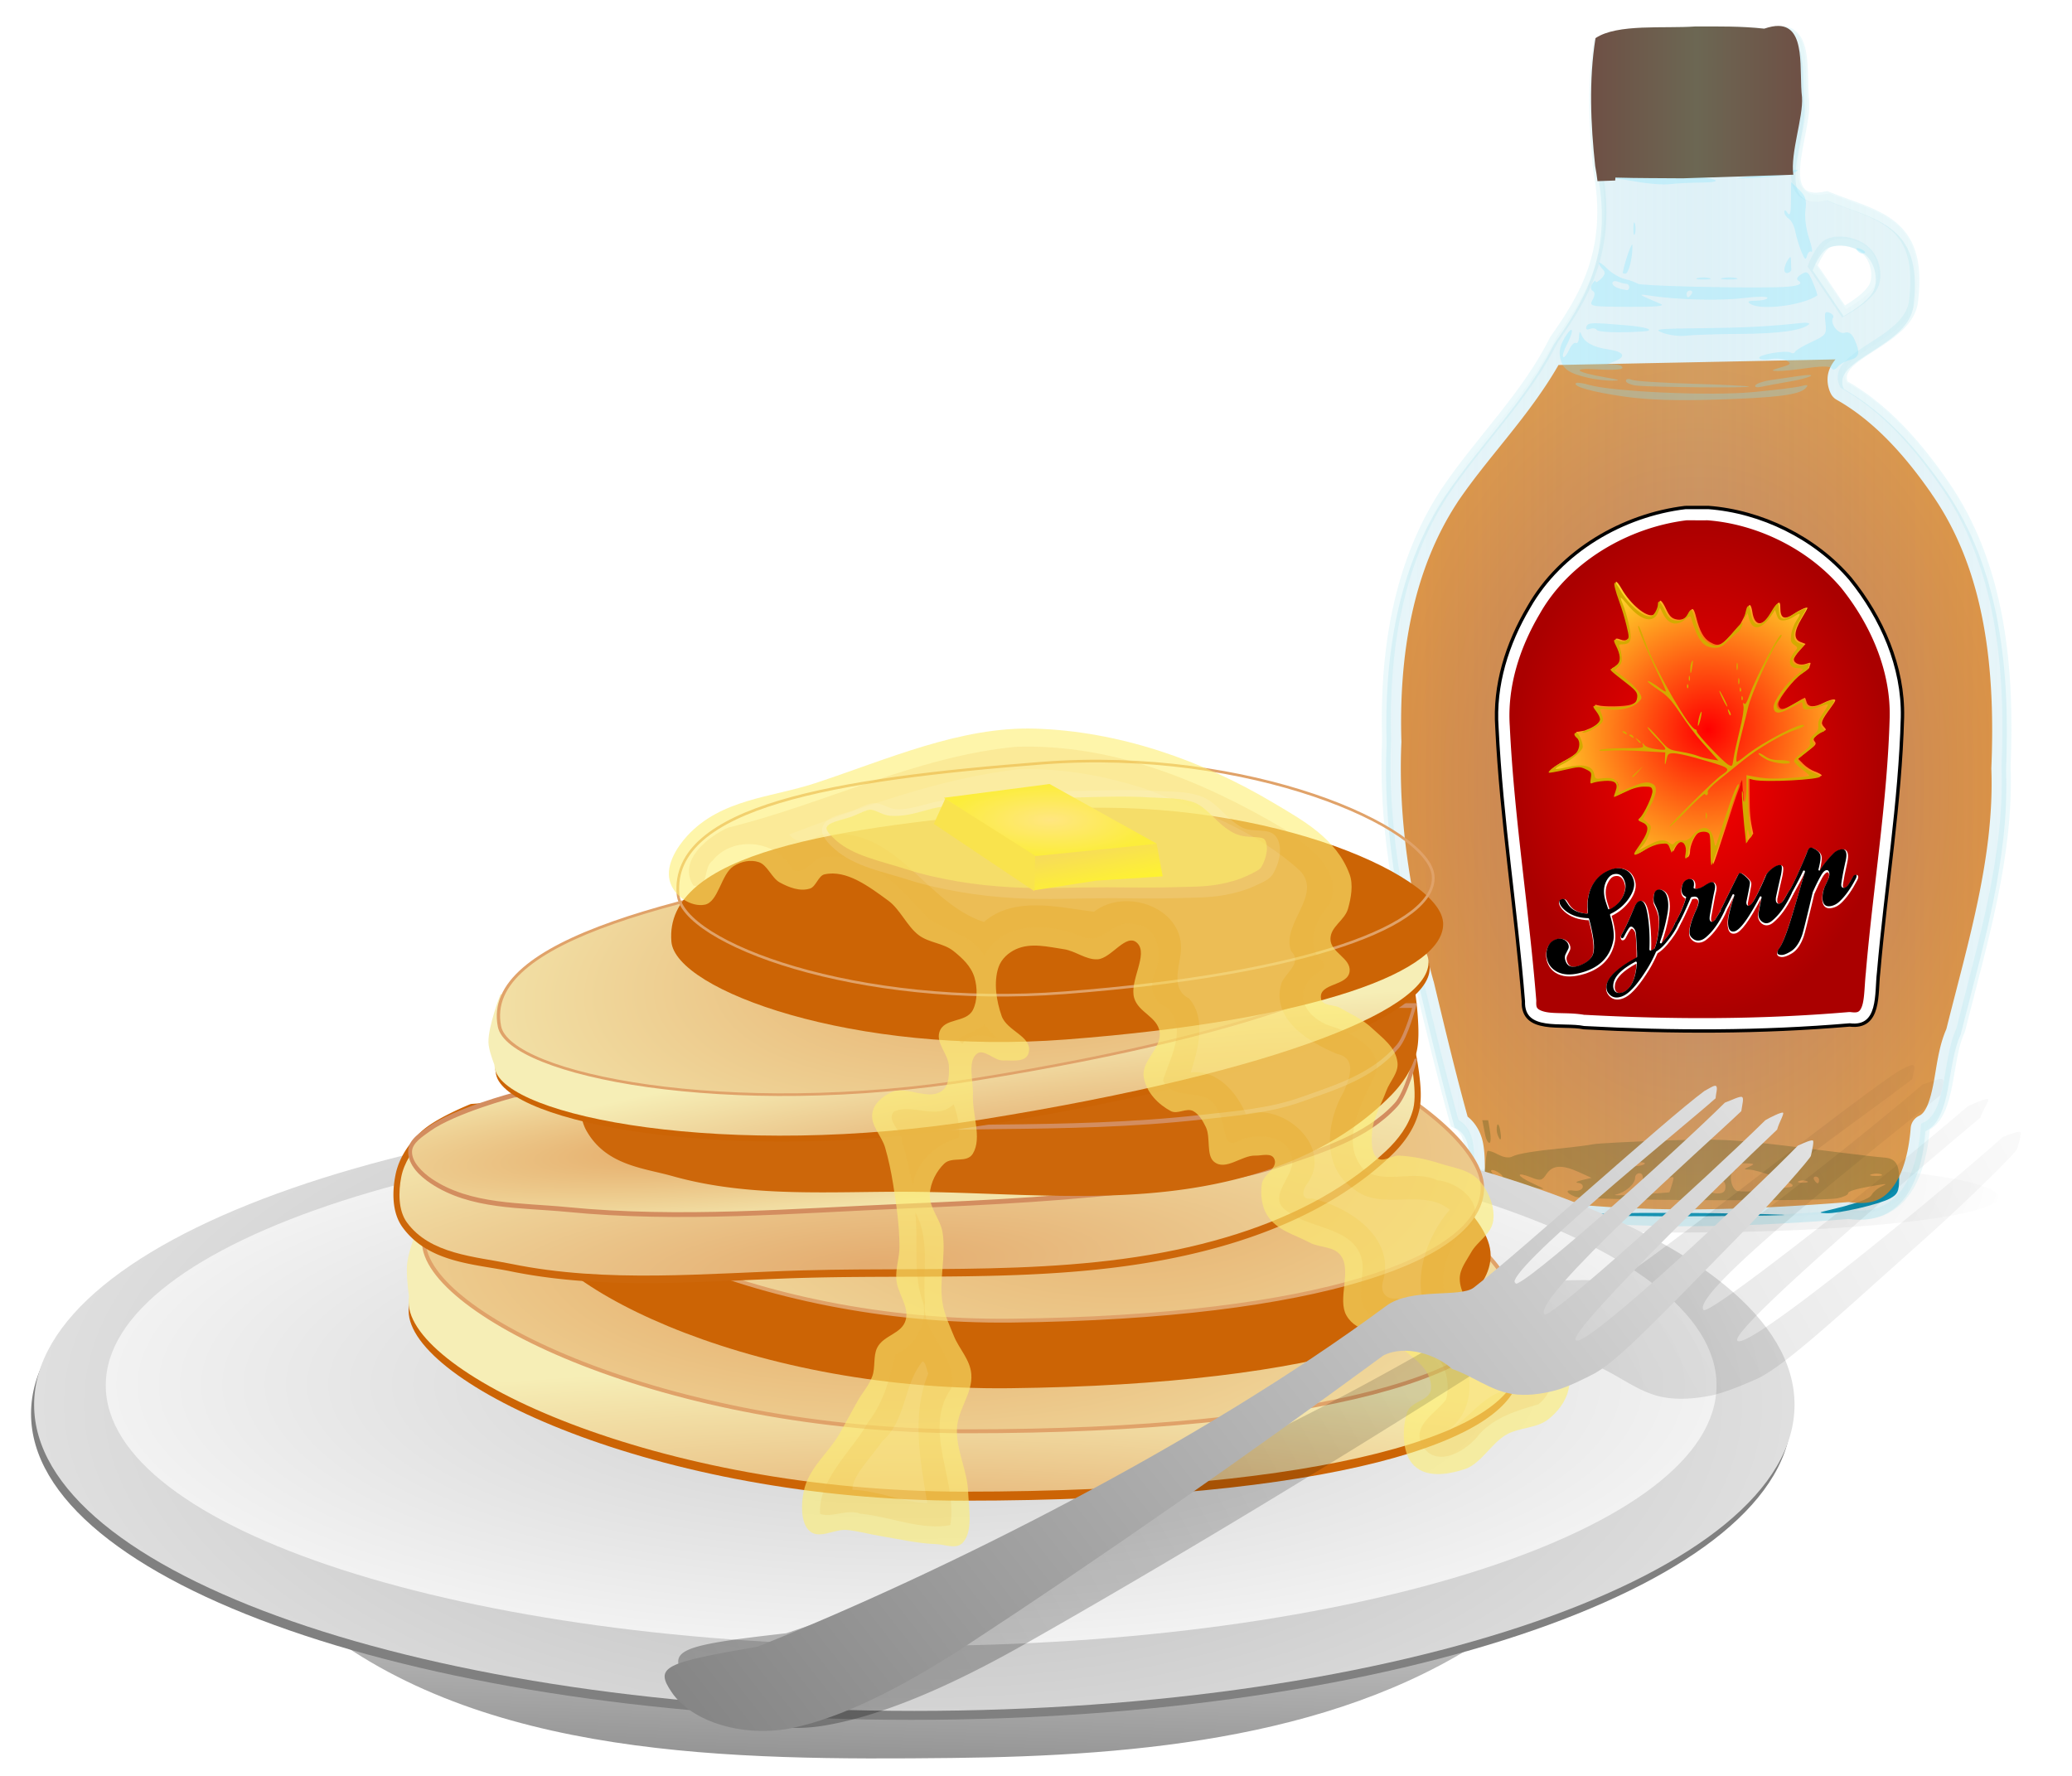 <?xml version="1.0" encoding="UTF-8" standalone="no"?>
<svg
   viewBox="0 0 350 300"
   version="1.1"
   id="svg94"
   sodipodi:docname="03924.svg"
   width="350"
   height="300"
   inkscape:version="1.4.2 (f4327f4, 2025-05-13)"
   inkscape:export-filename="03924.png"
   inkscape:export-xdpi="96"
   inkscape:export-ydpi="96"
   xmlns:inkscape="http://www.inkscape.org/namespaces/inkscape"
   xmlns:sodipodi="http://sodipodi.sourceforge.net/DTD/sodipodi-0.dtd"
   xmlns:xlink="http://www.w3.org/1999/xlink"
   xmlns="http://www.w3.org/2000/svg"
   xmlns:svg="http://www.w3.org/2000/svg">
  <sodipodi:namedview
     id="namedview94"
     pagecolor="#ffffff"
     bordercolor="#666666"
     borderopacity="1.0"
     inkscape:showpageshadow="2"
     inkscape:pageopacity="0.0"
     inkscape:pagecheckerboard="0"
     inkscape:deskcolor="#d1d1d1"
     inkscape:zoom="0.49409086"
     inkscape:cx="232.75071"
     inkscape:cy="682.06079"
     inkscape:window-width="2560"
     inkscape:window-height="1351"
     inkscape:window-x="-9"
     inkscape:window-y="-9"
     inkscape:window-maximized="1"
     inkscape:current-layer="g94" />
  <defs
     id="defs1">
    <path
       id="j"
       d="m 540.61,327.17 330.65,-2.737 c 0,0 -12.537,28.286 -25.434,36.682 -37.265,24.257 -87.822,28.341 -133.56,28.788 -53.166,0.52 -114.72,0.229 -156,-30.42 -10,-7.425 -15.652,-32.313 -15.652,-32.313 z"
       filter="url(#a)"
       opacity="0.3" />
    <path
       id="x"
       fill="#cc6405"
       d="m 591.38,93.68 c 0,16.165 -43.133,29.269 -123.95,29.269 -68.454,0 -123.95,-26.166 -123.95,-42.331 0,-29.227 54.504,-34.106 122.96,-34.106 68.454,0 124.94,31.004 124.94,47.168 z" />
    <path
       id="y"
       fill="url(#b)"
       d="m 466.44,44.5 c -44.108,0 -82.387,2.053 -104.06,11.312 l -13.562,-1.156 c 0,0 -4.867,9.715 -5.625,15 -0.296,2.061 0.026,5.247 0.344,7.625 0.004,0.033 -0.004,0.061 0,0.094 -0.023,0.415 -0.062,0.825 -0.062,1.25 0,16.165 55.515,42.312 123.97,42.312 80.814,0 123.94,-13.085 123.94,-29.25 0,-0.827 -0.179,-1.695 -0.469,-2.594 0.5,-0.936 2.25,-4.258 2.08,-6.281 -0.24,-2.954 -4.25,-7.812 -4.25,-7.812 l -11.97,-1 c -21.09,-14.547 -62.82,-29.5 -110.34,-29.5 z" />
    <path
       id="A"
       fill="#e0a269"
       d="m 467.19,30.594 c -33.503,0 -63.599,1.205 -85.375,6.094 -10.888,2.444 -19.686,5.809 -25.812,10.438 -6.127,4.628 -9.562,10.56 -9.562,18 0,4.287 3.502,9.018 9.688,13.781 6.186,4.764 15.091,9.583 26.094,13.875 22.005,8.584 52.388,15.125 85.938,15.125 39.564,0 69.91,-3.282 90.406,-8.594 10.248,-2.656 18.022,-5.797 23.281,-9.344 5.259,-3.546 8.031,-7.549 8.031,-11.781 0,-4.291 -3.571,-9.283 -9.844,-14.5 -6.28,-5.217 -15.29,-10.633 -26.42,-15.532 -22.24,-9.797 -52.87,-17.562 -86.43,-17.562 z m 0,0.875 c 33.425,0 63.93,7.754 86.062,17.5 11.066,4.873 20.035,10.232 26.219,15.375 6.18,5.142 9.53,10.052 9.53,13.844 0,3.85 -2.499,7.574 -7.625,11.031 -5.126,3.457 -12.843,6.609 -23.031,9.25 -20.377,5.281 -50.672,8.562 -90.188,8.562 -33.435,0 -63.702,-6.523 -85.594,-15.062 -10.946,-4.27 -19.817,-9.061 -25.906,-13.75 -6.089,-4.689 -9.344,-9.298 -9.344,-13.094 0,-7.173 3.221,-12.774 9.188,-17.281 5.966,-4.507 14.681,-7.852 25.5,-10.281 21.637,-4.858 51.706,-6.094 85.188,-6.094 z"
       color="#000000"
       style="text-indent:0;text-transform:none" />
    <path
       id="C"
       fill="#cd670a"
       d="m 14.5,27.188 a 1.723,1.723 0 0 0 -0.25,0.031 c 0,0 -2.692,0.662 -5.906,1.688 -3.214,1.025 -6.916,2.373 -9.375,4.062 -3.243,2.227 -6.367,5.217 -7.688,9.062 -1.251,3.644 -1.834,8.466 0.969,12.062 6.709,8.61 19.955,9.706 30.031,12.031 27.474,6.34 56.239,5.765 84.219,6.938 40.553,1.7 82.096,6.997 122.41,0.188 16.887,-2.853 34.066,-7.956 48.188,-17 3.794,-2.43 7.574,-5.649 9.344,-9.938 1.077,-2.611 0.981,-5.926 0.781,-8.75 -0.2,-2.824 -0.625,-5.125 -0.625,-5.125 a 1.723,1.723 0 0 0 -0.75,-1.125 l -3.281,-2.125 a 1.723,1.723 0 0 0 -0.94,-0.28 l -266.96,-1.718 a 1.723,1.723 0 0 0 -0.156,0 z" />
    <path
       id="D"
       fill="url(#c)"
       d="m 14.662,28.91 c 0,0 -10.512,2.568 -14.722,5.459 -3.059,2.101 -5.901,4.916 -7.032,8.209 -1.146,3.339 -1.557,7.592 0.68,10.463 6.042,7.754 18.825,9.041 29.073,11.406 27.194,6.275 55.845,5.719 83.896,6.895 40.652,1.704 82.111,6.974 122.08,0.221 16.742,-2.828 33.693,-7.899 47.528,-16.759 3.636,-2.329 7.122,-5.4 8.668,-9.147 1.667,-4.041 0.055,-12.923 0.055,-12.923 l -3.258,-2.1 z" />
    <path
       id="E"
       fill="url(#d)"
       d="m 27.016,25.93 c 0,0 -17.488,2.533 -25.049,6.169 -2.367,1.138 -5.643,2.417 -5.981,4.715 -0.419,2.849 2.756,5.565 5.482,7.273 10.721,6.716 25.36,7.12 38.466,9.002 32.063,4.603 64.815,4.458 97.289,5.455 24.224,0.744 48.503,1.339 72.708,0.391 11.935,-0.467 24.054,-0.617 35.66,-2.992 11.969,-2.45 25.135,-4.558 34.36,-11.473 3.225,-2.417 6.186,-9.63 6.186,-9.63 z" />
    <path
       id="F"
       fill="#d38d5f"
       d="m 26.938,25.375 c 0,0 -4.385,0.628 -9.719,1.719 -5.334,1.091 -11.614,2.631 -15.5,4.5 -1.167,0.561 -2.597,1.181 -3.812,1.969 -1.216,0.787 -2.264,1.765 -2.469,3.156 -0.243,1.65 0.548,3.216 1.688,4.531 1.14,1.315 2.669,2.44 4.062,3.312 10.905,6.832 25.596,7.188 38.656,9.062 32.117,4.611 64.914,4.472 97.375,5.469 24.226,0.744 48.491,1.355 72.719,0.406 11.925,-0.467 24.074,-0.611 35.75,-3 11.952,-2.446 25.209,-4.559 34.594,-11.594 1.76,-1.319 3.31,-3.772 4.469,-5.906 1.159,-2.134 1.906,-3.938 1.906,-3.938 l 0.312,-0.75 -0.812,-0.031 -259.12,-8.906 H 26.943 Z M 27,26.5 285.25,35.375 c -0.22,0.515 -0.593,1.424 -1.5,3.094 -1.128,2.077 -2.66,4.464 -4.125,5.562 -9.065,6.795 -22.17,8.922 -34.156,11.375 -11.536,2.361 -23.618,2.501 -35.562,2.969 -24.18,0.946 -48.44,0.369 -72.66,-0.375 -32.49,-0.997 -65.242,-0.874 -97.25,-5.469 -13.154,-1.888 -27.714,-2.306 -38.25,-8.906 -1.333,-0.835 -2.756,-1.943 -3.781,-3.125 -1.025,-1.182 -1.614,-2.394 -1.438,-3.594 0.134,-0.908 0.902,-1.695 2,-2.406 1.098,-0.711 2.487,-1.329 3.688,-1.906 3.675,-1.767 9.919,-3.322 15.219,-4.406 5.247,-1.074 9.476,-1.676 9.562,-1.688 z"
       color="#000000"
       style="text-indent:0;text-transform:none" />
    <path
       id="G"
       fill="#cc6405"
       d="m 538.48,-73.954 c 1.44,10.805 -33.628,22.943 -101.52,29.274 -57.505,5.362 -106.45,-7.781 -107.89,-18.586 -2.603,-19.536 42.749,-27.068 100.25,-32.43 57.505,-5.362 107.71,10.937 109.15,21.742 z" />
    <path
       id="H"
       fill="url(#e)"
       d="m 429.15,-97.041 c -37.054,3.455 -69.027,7.826 -86.411,15.714 l -11.496,0.29 c 0,0 -3.223,6.875 -3.389,10.467 -0.065,1.401 0.489,3.505 0.968,5.07 0.007,0.022 0.002,0.041 0.009,0.063 0.018,0.279 0.021,0.556 0.059,0.84 1.44,10.805 50.404,23.934 107.91,18.572 67.888,-6.331 102.95,-18.456 101.51,-29.261 -0.074,-0.553 -0.301,-1.119 -0.625,-1.697 0.347,-0.667 1.52,-3.024 1.2,-4.363 -0.469,-1.956 -4.266,-4.889 -4.266,-4.889 l -10.144,0.269 c -19.012,-8.072 -55.399,-14.798 -95.323,-11.075 z" />
    <path
       id="I"
       fill="url(#f)"
       d="m 535.48,-84.15 c 1.44,10.805 -32.85,22.87 -99.281,29.065 -56.271,5.247 -104.22,-7.989 -105.66,-18.794 -2.603,-19.536 41.766,-26.976 98.037,-32.223 56.271,-5.247 105.46,11.147 106.9,21.952 z" />
    <path
       id="J"
       fill="#e0a269"
       d="m 428.54,-106.39 c -28.144,2.624 -53.32,5.788 -71.177,10.761 -8.929,2.487 -16.02,5.425 -20.755,8.999 -4.735,3.574 -7.093,7.808 -6.43,12.781 0.382,2.865 3.744,5.753 9.365,8.453 5.621,2.7 13.531,5.223 23.156,7.23 19.25,4.014 45.356,6.006 73.54,3.378 33.236,-3.099 58.436,-7.67 75.181,-12.826 8.373,-2.578 14.624,-5.287 18.726,-8.069 4.102,-2.783 6.074,-5.675 5.697,-8.504 -0.382,-2.868 -3.826,-5.925 -9.561,-8.921 -5.734,-2.996 -13.785,-5.91 -23.566,-8.313 -19.562,-4.806 -45.984,-7.597 -74.177,-4.968 z m 0.078,0.585 c 28.079,-2.618 54.395,0.175 73.856,4.956 9.73,2.39 17.742,5.27 23.395,8.223 5.652,2.953 8.902,5.973 9.24,8.507 0.343,2.574 -1.425,5.259 -5.423,7.971 -3.998,2.712 -10.2,5.424 -18.524,7.987 -16.648,5.126 -41.805,9.693 -75,12.788 -28.088,2.619 -54.095,0.63 -73.245,-3.363 -9.575,-1.997 -17.455,-4.504 -22.987,-7.162 -5.532,-2.657 -8.677,-5.483 -9.015,-8.02 -0.639,-4.795 1.568,-8.791 6.179,-12.271 4.611,-3.48 11.634,-6.399 20.506,-8.87 17.744,-4.942 42.893,-8.124 71.02,-10.747 z"
       color="#000000"
       style="text-indent:0;text-transform:none" />
    <linearGradient
       id="linearGradient105"
       x1="691.02"
       x2="693.07"
       y1="432.95"
       y2="357.01"
       gradientTransform="translate(-491.341,52.395)"
       gradientUnits="userSpaceOnUse">
      <stop
         offset="0"
         stop-color="#666"
         id="stop22-2" />
      <stop
         offset="1"
         stop-color="#ccc"
         id="stop23-4" />
    </linearGradient>
    <radialGradient
       id="s-8"
       cx="720.83"
       cy="265.18"
       r="177.06"
       gradientTransform="matrix(1.284,0,0,0.6,-714.992,212.253)"
       gradientUnits="userSpaceOnUse">
      <stop
         offset="0"
         stop-color="#b3b3b3"
         id="stop5-6" />
      <stop
         offset="1"
         stop-color="#e6e6e6"
         id="stop6-5" />
    </radialGradient>
    <radialGradient
       id="t-0"
       cx="720.83"
       cy="265.18"
       r="177.06"
       gradientTransform="matrix(1.015,0,0,0.328,-521.524,280.022)"
       gradientUnits="userSpaceOnUse">
      <stop
         offset="0"
         stop-color="#ccc"
         id="stop3-9" />
      <stop
         offset="1"
         stop-color="#f2f2f2"
         id="stop4-0" />
    </radialGradient>
    <radialGradient
       xlink:href="#g"
       id="b-0"
       cx="463.69"
       cy="242.49"
       r="124.97"
       gradientTransform="matrix(1.783,0.022,-0.004,0.306,-362.1,47.273)"
       gradientUnits="userSpaceOnUse" />
    <linearGradient
       id="linearGradient106">
      <stop
         offset="0"
         stop-color="#e4ac6f"
         id="stop18-6" />
      <stop
         offset="1"
         stop-color="#f6eeb6"
         id="stop19-1" />
    </linearGradient>
    <radialGradient
       xlink:href="#h"
       id="z-3"
       cx="445.51"
       cy="74.28"
       r="121.29"
       gradientTransform="matrix(1.362,0.048,-0.018,0.503,-160,12.159)"
       gradientUnits="userSpaceOnUse" />
    <linearGradient
       id="linearGradient107">
      <stop
         offset="0"
         stop-color="#e4a764"
         id="stop16-8" />
      <stop
         offset="1"
         stop-color="#f3e4aa"
         id="stop17-9" />
    </linearGradient>
    <radialGradient
       xlink:href="#g"
       id="radialGradient1"
       cx="463.69"
       cy="242.49"
       r="124.97"
       gradientTransform="matrix(1.783,0.022,-0.004,0.306,-362.1,47.273)"
       gradientUnits="userSpaceOnUse" />
    <radialGradient
       xlink:href="#h"
       id="B-4"
       cx="488.67"
       cy="65.667"
       r="121.29"
       gradientTransform="matrix(1.33,0.04,-0.027,0.658,-152.67,5.043)"
       gradientUnits="userSpaceOnUse" />
    <radialGradient
       xlink:href="#g"
       id="c-6"
       cx="126.94"
       cy="174.96"
       r="146.81"
       gradientTransform="matrix(1.776,0.028,-0.007,0.3,-97.207,15.206)"
       gradientUnits="userSpaceOnUse" />
    <radialGradient
       xlink:href="#h"
       id="d-8"
       cx="84.795"
       cy="30.58"
       r="145.65"
       gradientTransform="matrix(1,0,0,0.119,0,37.607)"
       gradientUnits="userSpaceOnUse" />
    <radialGradient
       xlink:href="#g"
       id="radialGradient12"
       cx="126.94"
       cy="174.96"
       r="146.81"
       gradientTransform="matrix(1.776,0.028,-0.007,0.3,-97.207,15.206)"
       gradientUnits="userSpaceOnUse" />
    <radialGradient
       xlink:href="#h"
       id="radialGradient14"
       cx="84.795"
       cy="30.58"
       r="145.65"
       gradientTransform="matrix(1,0,0,0.119,0,37.607)"
       gradientUnits="userSpaceOnUse" />
    <radialGradient
       xlink:href="#g"
       id="e-8"
       cx="463.69"
       cy="242.49"
       r="124.97"
       gradientTransform="matrix(1.5,-0.125,0.024,0.205,-266.62,-30.282)"
       gradientUnits="userSpaceOnUse" />
    <radialGradient
       xlink:href="#h"
       id="f-1"
       cx="488.67"
       cy="65.667"
       r="121.29"
       gradientTransform="matrix(1.121,-0.078,0.036,0.442,-94.451,-74.916)"
       gradientUnits="userSpaceOnUse" />
    <radialGradient
       xlink:href="#g"
       id="radialGradient26"
       cx="463.69"
       cy="242.49"
       r="124.97"
       gradientTransform="matrix(1.5,-0.125,0.024,0.205,-266.62,-30.282)"
       gradientUnits="userSpaceOnUse" />
    <radialGradient
       xlink:href="#h"
       id="radialGradient28"
       cx="488.67"
       cy="65.667"
       r="121.29"
       gradientTransform="matrix(1.121,-0.078,0.036,0.442,-94.451,-74.916)"
       gradientUnits="userSpaceOnUse" />
    <filter
       id="K-7"
       color-interpolation-filters="sRGB"
       x="-0.034"
       y="-0.038"
       width="1.068"
       height="1.076">
      <feGaussianBlur
         stdDeviation="2.753"
         id="feGaussianBlur33-6" />
    </filter>
    <filter
       id="L-3"
       color-interpolation-filters="sRGB"
       x="-0.048"
       y="-0.048"
       width="1.095"
       height="1.097">
      <feGaussianBlur
         stdDeviation="3.294"
         id="feGaussianBlur34-6" />
    </filter>
    <filter
       id="M-1"
       color-interpolation-filters="sRGB"
       x="-0.022"
       y="-0.094"
       width="1.045"
       height="1.187">
      <feGaussianBlur
         stdDeviation=".949"
         id="feGaussianBlur35-5" />
    </filter>
    <filter
       id="N-4"
       color-interpolation-filters="sRGB"
       x="-0.014"
       y="-0.07"
       width="1.029"
       height="1.14">
      <feGaussianBlur
         stdDeviation=".593"
         id="feGaussianBlur36-2" />
    </filter>
    <linearGradient
       id="O-0"
       x1="726.46"
       x2="723.45"
       y1="23.1"
       y2="9.075"
       gradientUnits="userSpaceOnUse">
      <stop
         offset="0"
         stop-color="#fff42e"
         id="stop31-9" />
      <stop
         offset="1"
         stop-color="#f3d16c"
         id="stop32-7" />
    </linearGradient>
    <radialGradient
       id="P-3"
       cx="713.07"
       cy="7.826"
       r="23.775"
       gradientTransform="matrix(1,0,0,0.338,0,5.18)"
       gradientUnits="userSpaceOnUse">
      <stop
         offset="0"
         stop-color="#ffe680"
         id="stop33-7" />
      <stop
         offset="1"
         stop-color="#fced3b"
         id="stop34" />
    </radialGradient>
    <radialGradient
       id="k-2"
       cx="1087.5"
       cy="43.609"
       r="124.96"
       gradientTransform="matrix(0.997,-0.084,0.038,0.495,1.843,113.16)"
       gradientUnits="userSpaceOnUse">
      <stop
         offset="0"
         id="stop35" />
      <stop
         offset="1"
         stop-opacity="0"
         id="stop36" />
    </radialGradient>
    <filter
       id="l-6"
       width="1.094"
       height="1.804"
       x="-0.047"
       y="-0.402"
       color-interpolation-filters="sRGB">
      <feGaussianBlur
         stdDeviation="4.538"
         id="feGaussianBlur39-0" />
    </filter>
    <radialGradient
       id="m-1"
       cx="1212.8"
       cy="216.52"
       r="87.734"
       gradientTransform="matrix(1.148,0,0,1.608,-309.67,-231.79)"
       gradientUnits="userSpaceOnUse">
      <stop
         offset="0"
         stop-color="#894931"
         id="stop37" />
      <stop
         offset=".5"
         stop-color="#c66620"
         id="stop38" />
      <stop
         offset="1"
         stop-color="#dc7f18"
         id="stop39" />
    </radialGradient>
    <linearGradient
       id="n-6"
       x1="972.08"
       x2="1156.3"
       y1="197.43"
       y2="197.43"
       gradientTransform="translate(19.289,-128.65)"
       gradientUnits="userSpaceOnUse">
      <stop
         offset="0"
         stop-color="#afdde9"
         stop-opacity="0"
         id="stop40" />
      <stop
         offset=".5"
         stop-color="#afdde9"
         stop-opacity=".498"
         id="stop41" />
      <stop
         offset="1"
         stop-color="#afdde9"
         stop-opacity="0"
         id="stop42" />
    </linearGradient>
    <radialGradient
       id="o-5"
       cx="1083.7"
       cy="111.96"
       r="56.423"
       gradientTransform="matrix(1,0,0,1.309,-208.202,-450.973)"
       gradientUnits="userSpaceOnUse">
      <stop
         offset="0"
         stop-color="red"
         id="stop43" />
      <stop
         offset="1"
         stop-color="#a00"
         id="stop44" />
    </radialGradient>
    <radialGradient
       id="p-7"
       cx="1086"
       cy="100.18"
       r="42.284"
       gradientTransform="matrix(1.022,-0.523,0.509,0.994,-282.959,152.257)"
       gradientUnits="userSpaceOnUse">
      <stop
         offset="0"
         stop-color="red"
         id="stop45" />
      <stop
         offset="1"
         stop-color="#ffd42a"
         id="stop46" />
    </radialGradient>
    <linearGradient
       id="linearGradient108"
       x1="1051.5"
       x2="1114.1"
       y1="-85.576"
       y2="-85.576"
       gradientUnits="userSpaceOnUse"
       gradientTransform="translate(-208.202,-416.363)">
      <stop
         offset="0"
         stop-color="#6e5045"
         id="stop47" />
      <stop
         offset=".5"
         stop-color="#6c6753"
         id="stop48" />
      <stop
         offset="1"
         stop-color="#6e5045"
         id="stop49" />
    </linearGradient>
    <linearGradient
       id="linearGradient109"
       x1="542.02"
       x2="1089.5"
       y1="364.73"
       y2="100.66"
       gradientTransform="rotate(-3.448,3817.691,251.098)"
       gradientUnits="userSpaceOnUse">
      <stop
         offset="0"
         stop-opacity=".5"
         id="stop50" />
      <stop
         offset="1"
         stop-opacity="0"
         id="stop51" />
    </linearGradient>
    <filter
       id="v-5"
       color-interpolation-filters="sRGB"
       x="-0.027"
       y="-0.055"
       width="1.054"
       height="1.11">
      <feGaussianBlur
         stdDeviation="3.401"
         id="feGaussianBlur38-4" />
    </filter>
    <linearGradient
       id="linearGradient110"
       x1="1196.3"
       x2="955.32"
       y1="342.68"
       y2="154.01"
       gradientTransform="matrix(-1,0,0,1,1984.858,123.156)"
       gradientUnits="userSpaceOnUse">
      <stop
         offset="0"
         stop-color="gray"
         id="stop52" />
      <stop
         offset="1"
         stop-color="#e6e6e6"
         id="stop53" />
    </linearGradient>
  </defs>
  <defs
     id="defs40">
    <radialGradient
       xlink:href="#g"
       id="b"
       cx="463.69"
       cy="242.49"
       r="124.97"
       gradientTransform="matrix(1.783,0.022,-0.004,0.306,-362.1,47.273)"
       gradientUnits="userSpaceOnUse" />
    <radialGradient
       xlink:href="#h"
       id="z"
       cx="445.51"
       cy="74.28"
       r="121.29"
       gradientTransform="matrix(1.362,0.048,-0.018,0.503,-160,12.159)"
       gradientUnits="userSpaceOnUse" />
    <radialGradient
       xlink:href="#g"
       id="c"
       cx="126.94"
       cy="174.96"
       r="146.81"
       gradientTransform="matrix(1.776,0.028,-0.007,0.3,-97.207,15.206)"
       gradientUnits="userSpaceOnUse" />
    <radialGradient
       xlink:href="#h"
       id="d"
       cx="84.795"
       cy="30.58"
       r="145.65"
       gradientTransform="matrix(1,0,0,0.119,0,37.607)"
       gradientUnits="userSpaceOnUse" />
    <radialGradient
       xlink:href="#h"
       id="B"
       cx="488.67"
       cy="65.667"
       r="121.29"
       gradientTransform="matrix(1.33,0.04,-0.027,0.658,-152.67,5.043)"
       gradientUnits="userSpaceOnUse" />
    <radialGradient
       xlink:href="#g"
       id="e"
       cx="463.69"
       cy="242.49"
       r="124.97"
       gradientTransform="matrix(1.5,-0.125,0.024,0.205,-266.62,-30.282)"
       gradientUnits="userSpaceOnUse" />
    <radialGradient
       xlink:href="#h"
       id="f"
       cx="488.67"
       cy="65.667"
       r="121.29"
       gradientTransform="matrix(1.121,-0.078,0.036,0.442,-94.451,-74.916)"
       gradientUnits="userSpaceOnUse" />
    <radialGradient
       id="P"
       cx="713.07"
       cy="7.826"
       r="23.775"
       gradientTransform="matrix(1,0,0,0.338,0,5.18)"
       gradientUnits="userSpaceOnUse">
      <stop
         offset="0"
         stop-color="#ffe680"
         id="stop1" />
      <stop
         offset="1"
         stop-color="#fced3b"
         id="stop2" />
    </radialGradient>
    <radialGradient
       id="t"
       cx="720.83"
       cy="265.18"
       r="177.06"
       gradientTransform="matrix(1.015,0,0,0.328,-521.524,280.022)"
       gradientUnits="userSpaceOnUse">
      <stop
         offset="0"
         stop-color="#ccc"
         id="stop3" />
      <stop
         offset="1"
         stop-color="#f2f2f2"
         id="stop4" />
    </radialGradient>
    <radialGradient
       id="s"
       cx="720.83"
       cy="265.18"
       r="177.06"
       gradientTransform="matrix(1.284,0,0,0.6,-714.992,212.253)"
       gradientUnits="userSpaceOnUse">
      <stop
         offset="0"
         stop-color="#b3b3b3"
         id="stop5" />
      <stop
         offset="1"
         stop-color="#e6e6e6"
         id="stop6" />
    </radialGradient>
    <radialGradient
       id="k"
       cx="1087.5"
       cy="43.609"
       r="124.96"
       gradientTransform="matrix(0.997,-0.084,0.038,0.495,1.843,113.16)"
       gradientUnits="userSpaceOnUse">
      <stop
         offset="0"
         id="stop7" />
      <stop
         offset="1"
         stop-opacity="0"
         id="stop8" />
    </radialGradient>
    <radialGradient
       id="m"
       cx="1212.8"
       cy="216.52"
       r="87.734"
       gradientTransform="matrix(1.148,0,0,1.608,-309.67,-231.79)"
       gradientUnits="userSpaceOnUse">
      <stop
         offset="0"
         stop-color="#894931"
         id="stop9" />
      <stop
         offset=".5"
         stop-color="#c66620"
         id="stop10" />
      <stop
         offset="1"
         stop-color="#dc7f18"
         id="stop11" />
    </radialGradient>
    <radialGradient
       id="o"
       cx="1083.7"
       cy="111.96"
       r="56.423"
       gradientTransform="matrix(1,0,0,1.309,-208.202,-450.973)"
       gradientUnits="userSpaceOnUse">
      <stop
         offset="0"
         stop-color="red"
         id="stop12" />
      <stop
         offset="1"
         stop-color="#a00"
         id="stop13" />
    </radialGradient>
    <radialGradient
       id="p"
       cx="1086"
       cy="100.18"
       r="42.284"
       gradientTransform="matrix(1.022,-0.523,0.509,0.994,-282.959,152.257)"
       gradientUnits="userSpaceOnUse">
      <stop
         offset="0"
         stop-color="red"
         id="stop14" />
      <stop
         offset="1"
         stop-color="#ffd42a"
         id="stop15" />
    </radialGradient>
    <linearGradient
       id="h">
      <stop
         offset="0"
         stop-color="#e4a764"
         id="stop16" />
      <stop
         offset="1"
         stop-color="#f3e4aa"
         id="stop17" />
    </linearGradient>
    <linearGradient
       id="g">
      <stop
         offset="0"
         stop-color="#e4ac6f"
         id="stop18" />
      <stop
         offset="1"
         stop-color="#f6eeb6"
         id="stop19" />
    </linearGradient>
    <linearGradient
       id="O"
       x1="726.46"
       x2="723.45"
       y1="23.1"
       y2="9.075"
       gradientUnits="userSpaceOnUse">
      <stop
         offset="0"
         stop-color="#fff42e"
         id="stop20" />
      <stop
         offset="1"
         stop-color="#f3d16c"
         id="stop21" />
    </linearGradient>
    <linearGradient
       id="r"
       x1="691.02"
       x2="693.07"
       y1="432.95"
       y2="357.01"
       gradientTransform="translate(-491.341,52.395)"
       gradientUnits="userSpaceOnUse">
      <stop
         offset="0"
         stop-color="#666"
         id="stop22" />
      <stop
         offset="1"
         stop-color="#ccc"
         id="stop23" />
    </linearGradient>
    <linearGradient
       id="w"
       x1="1196.3"
       x2="955.32"
       y1="342.68"
       y2="154.01"
       gradientTransform="matrix(-1,0,0,1,1984.858,123.156)"
       gradientUnits="userSpaceOnUse">
      <stop
         offset="0"
         stop-color="gray"
         id="stop24" />
      <stop
         offset="1"
         stop-color="#e6e6e6"
         id="stop25" />
    </linearGradient>
    <linearGradient
       id="u"
       x1="542.02"
       x2="1089.5"
       y1="364.73"
       y2="100.66"
       gradientTransform="rotate(-3.448,3817.691,251.098)"
       gradientUnits="userSpaceOnUse">
      <stop
         offset="0"
         stop-opacity=".5"
         id="stop26" />
      <stop
         offset="1"
         stop-opacity="0"
         id="stop27" />
    </linearGradient>
    <linearGradient
       id="n"
       x1="972.08"
       x2="1156.3"
       y1="197.43"
       y2="197.43"
       gradientTransform="translate(19.289,-128.65)"
       gradientUnits="userSpaceOnUse">
      <stop
         offset="0"
         stop-color="#afdde9"
         stop-opacity="0"
         id="stop28" />
      <stop
         offset=".5"
         stop-color="#afdde9"
         stop-opacity=".498"
         id="stop29" />
      <stop
         offset="1"
         stop-color="#afdde9"
         stop-opacity="0"
         id="stop30" />
    </linearGradient>
    <linearGradient
       id="q"
       x1="1051.5"
       x2="1114.1"
       y1="-85.576"
       y2="-85.576"
       gradientUnits="userSpaceOnUse"
       gradientTransform="translate(-208.202,-416.363)">
      <stop
         offset="0"
         stop-color="#6e5045"
         id="stop31" />
      <stop
         offset=".5"
         stop-color="#6c6753"
         id="stop32" />
      <stop
         offset="1"
         stop-color="#6e5045"
         id="stop33" />
    </linearGradient>
    <filter
       id="K"
       color-interpolation-filters="sRGB"
       x="-0.034"
       y="-0.038"
       width="1.068"
       height="1.076">
      <feGaussianBlur
         stdDeviation="2.753"
         id="feGaussianBlur33" />
    </filter>
    <filter
       id="L"
       color-interpolation-filters="sRGB"
       x="-0.048"
       y="-0.048"
       width="1.095"
       height="1.097">
      <feGaussianBlur
         stdDeviation="3.294"
         id="feGaussianBlur34" />
    </filter>
    <filter
       id="M"
       color-interpolation-filters="sRGB"
       x="-0.022"
       y="-0.094"
       width="1.045"
       height="1.187">
      <feGaussianBlur
         stdDeviation=".949"
         id="feGaussianBlur35" />
    </filter>
    <filter
       id="N"
       color-interpolation-filters="sRGB"
       x="-0.014"
       y="-0.07"
       width="1.029"
       height="1.14">
      <feGaussianBlur
         stdDeviation=".593"
         id="feGaussianBlur36" />
    </filter>
    <filter
       id="a"
       color-interpolation-filters="sRGB"
       x="-139.62"
       y="-703.59"
       width="280.224"
       height="1408.176">
      <feGaussianBlur
         stdDeviation="1.981"
         id="feGaussianBlur37" />
    </filter>
    <filter
       id="v"
       color-interpolation-filters="sRGB"
       x="-0.027"
       y="-0.055"
       width="1.054"
       height="1.11">
      <feGaussianBlur
         stdDeviation="3.401"
         id="feGaussianBlur38" />
    </filter>
    <filter
       id="l"
       width="1.094"
       height="1.804"
       x="-0.047"
       y="-0.402"
       color-interpolation-filters="sRGB">
      <feGaussianBlur
         stdDeviation="4.538"
         id="feGaussianBlur39" />
    </filter>
    <filter
       id="i"
       color-interpolation-filters="sRGB"
       x="-0.021"
       y="-0.099"
       width="1.043"
       height="1.198">
      <feGaussianBlur
         stdDeviation="2.704"
         id="feGaussianBlur40" />
    </filter>
  </defs>
  <g
     transform="matrix(0.757,0,0,0.757,-221.713,72.897)"
     id="g94">
    <use
       xlink:href="#j"
       filter="url(#a)"
       opacity="0.3"
       id="use61"
       transform="translate(-491.341,55.395)" />
    <g
       id="g100"
       transform="matrix(0.752,0,0,0.752,6.744,285.168)"
       style="fill-rule:nonzero">
      <path
         fill="url(#k)"
         d="m 1203.6,43.609 c 0,7.481 -51.983,13.546 -116.11,13.546 -64.124,0 -116.11,-6.065 -116.11,-13.546 0,-7.481 51.983,-13.546 116.11,-13.546 64.124,0 116.11,6.065 116.11,13.546 z"
         filter="url(#l)"
         opacity="0.3"
         transform="matrix(0.813,0,0,0.778,-5.017,-185.976)"
         id="path44"
         style="fill:url(#k-2);fill-rule:nonzero;filter:url(#l-6)" />
      <g
         id="g95"
         transform="translate(9.358,25.4)"
         style="fill-rule:nonzero">
        <g
           transform="translate(-208.202,-416.363)"
           id="g50"
           style="fill-rule:nonzero">
          <path
             fill="#afdde9"
             d="m 1107.9,-105.91 c -1.184,-0.025 -2.596,0.245 -4.25,0.812 -6.785,-0.76 -13.623,-0.655 -20.438,-0.656 -9.116,0.679 -23.197,-0.887 -29.625,3.469 -2.009,12.553 -1.432,25.552 -0.094,37.969 4.479,24.097 -4.647,38.175 -12.969,50.062 -8.34,16.742 -21.978,29.809 -32.312,45.125 -14.277,21.718 -18.15,48.068 -17.406,73.562 -1.091,24.485 3.123,48.718 9.688,72.219 3.343,13.932 6.642,27.886 10.5,41.688 9.916,4.558 -2.248,25.91 14.031,24.844 33.866,6.008 68.656,4.934 102.81,2.25 17.284,2.297 21.903,-13.5 22.844,-26.031 7.934,-3.731 6.299,-20.078 10.438,-28.594 6.428,-25.755 14.469,-51.561 13.5,-78.438 1.187,-28.921 -1.435,-59.673 -18.562,-84.094 -7.885,-11.353 -17.401,-22.267 -29.531,-29.125 -4.363,-8.928 19.889,-12.542 20.687,-25.281 2.734,-23.554 -11.098,-24.805 -25.781,-30.719 -16.47,3.693 -5.909,-18.534 -6.562,-27.906 -0.955,-7.634 1.317,-20.983 -6.969,-21.156 z m 17,62.5 c 2.989,-0.131 6.237,1.018 8.281,3 2.387,2.314 3.382,6.478 2.406,9.656 -1.207,3.93 -9.187,8.25 -9.187,8.25 l -9.188,-13.562 c 0,0 2.255,-5.782 4.844,-6.781 0.885,-0.342 1.847,-0.519 2.844,-0.562 z"
             opacity="0.3"
             id="path45"
             style="fill-rule:nonzero" />
          <path
             fill="none"
             stroke="#91dde9"
             stroke-width="2.7"
             d="m 1107.9,-107.26 c -1.184,-0.025 -2.596,0.245 -4.25,0.812 -6.785,-0.76 -13.623,-0.655 -20.438,-0.656 -9.116,0.679 -23.197,-0.887 -29.625,3.469 -2.009,12.553 -1.432,25.552 -0.094,37.969 4.479,24.097 -4.647,38.175 -12.969,50.062 -8.34,16.742 -21.978,29.809 -32.312,45.125 -14.277,21.718 -18.15,48.068 -17.406,73.562 -1.091,24.485 3.123,48.718 9.688,72.219 3.343,13.932 6.642,27.886 10.5,41.688 9.916,4.558 -2.248,25.91 14.031,24.844 33.866,6.008 68.656,4.934 102.81,2.25 17.284,2.297 21.903,-13.5 22.844,-26.031 7.934,-3.731 6.299,-20.078 10.438,-28.594 6.428,-25.755 14.469,-51.561 13.5,-78.438 1.187,-28.921 -1.435,-59.673 -18.562,-84.094 -7.885,-11.353 -17.401,-22.267 -29.531,-29.125 -4.363,-8.928 19.889,-12.542 20.687,-25.281 2.734,-23.554 -11.098,-24.805 -25.781,-30.719 -16.47,3.693 -5.909,-18.534 -6.562,-27.906 -0.955,-7.634 1.317,-20.983 -6.969,-21.156 z m 17,62.5 c 2.989,-0.131 6.237,1.018 8.281,3 2.387,2.314 3.382,6.478 2.406,9.656 -1.207,3.93 -9.187,8.25 -9.187,8.25 l -9.188,-13.562 c 0,0 2.255,-5.782 4.844,-6.781 0.885,-0.342 1.847,-0.519 2.844,-0.562 z"
             opacity="0.174"
             id="path46"
             style="fill-rule:nonzero" />
          <path
             fill="#0088aa"
             d="m 1019.2,216.13 c 0.258,1.369 0.514,2.711 0.868,4.469 0.249,1.238 0.811,2.25 1.257,2.25 0.446,0 0.463,-1.913 0.03,-4.25 -0.17,-0.916 -0.305,-1.725 -0.419,-2.469 z m 4.579,1.219 c -0.075,0.014 -0.123,0.105 -0.18,0.281 -0.226,0.706 -0.177,1.943 0.12,2.75 0.882,2.399 1.32,1.672 0.778,-1.281 -0.208,-1.134 -0.494,-1.791 -0.718,-1.75 z m 60.63,4.531 c -3.256,0.013 -6.853,0.129 -11.432,0.281 -10.171,0.339 -19.572,0.83 -20.888,1.094 -1.317,0.264 -4.98,0.746 -8.14,1.062 -9.37,0.939 -14.283,1.726 -15.89,2.594 -0.914,0.493 -2.559,0.258 -4.19,-0.625 -1.485,-0.804 -2.897,-1.256 -3.142,-1 -0.245,0.256 -0.585,2.967 -0.748,6.031 -0.294,5.527 -0.281,5.597 3.232,7.469 3.077,1.639 8.656,3.037 17.387,4.406 1.317,0.207 4.333,0.397 6.703,0.406 4.046,0.015 3.958,-0.037 -1.436,-0.906 -6.21,-1.001 -11.97,-3.344 -11.97,-4.875 0,-0.524 -1.049,-0.969 -2.334,-0.969 -1.286,0 -2.578,-0.408 -2.873,-0.906 -0.295,-0.499 0.215,-0.751 1.137,-0.562 0.922,0.189 3.184,0.566 5.027,0.844 3.338,0.502 3.324,0.516 -0.868,-1.438 -4.748,-2.213 -4.958,-3.536 -0.269,-1.688 2.758,1.087 3.203,0.976 4.549,-1.031 1.78,-2.653 4.623,-2.807 9.636,-0.531 l 3.711,1.688 -2.873,0.688 c -1.58,0.384 -2.073,0.747 -1.107,0.812 0.966,0.065 1.571,0.688 1.347,1.375 -0.224,0.688 -1.348,1.11 -2.484,0.938 -2.802,-0.424 -2.605,0.648 0.329,1.812 2.713,1.077 73.002,1.472 77.807,0.438 1.712,-0.368 3.112,-1.012 3.112,-1.438 0,-0.733 2.663,-1.46 9.097,-2.531 2.452,-0.408 2.577,-0.343 0.808,0.469 -1.14,0.523 -2.453,1.63 -2.903,2.469 -0.694,1.295 -4.825,2.714 -14.185,4.906 -1.443,0.338 -1.279,0.475 0.658,0.562 3.648,0.165 15.68,-2.598 18.913,-4.344 2.312,-1.249 2.706,-2.085 2.753,-5.625 0.062,-4.677 -1.099,-6.348 -4.609,-6.562 -1.317,-0.081 -8.212,-0.88 -15.322,-1.781 -21.964,-2.785 -28.777,-3.571 -38.544,-3.531 z m 6.763,6.562 c 0.965,0.013 2.095,0.438 2.095,1.031 0,0.216 -0.891,0.375 -1.975,0.375 -1.084,0 -1.718,-0.412 -1.407,-0.938 0.192,-0.324 0.708,-0.476 1.287,-0.469 z m -26.215,0.094 c 1.382,-0.011 2.454,0.101 2.454,0.406 0,0.498 -2.001,0.906 -4.459,0.906 -2.458,0 -4.289,-0.144 -4.07,-0.344 0.603,-0.548 3.771,-0.95 6.075,-0.969 z m 32.32,0.375 c 2.64,0.059 2.853,0.221 1.257,0.938 -1.901,0.853 -1.907,0.868 0.03,0.938 2.18,0.079 11.581,3.374 12.569,4.406 0.349,0.365 0.028,0.711 -0.718,0.781 -0.746,0.07 -2.209,0.284 -3.262,0.469 -4.59,0.803 -11.828,1.105 -12.658,0.531 -1.648,-1.139 -2.138,-5.2 -0.688,-5.781 0.746,-0.299 1.129,-0.945 0.838,-1.438 -0.291,-0.492 0.891,-0.882 2.633,-0.844 z m -74.994,2 c 0.442,0.054 1.153,0.344 2.005,0.906 0.775,0.512 1.184,1.169 0.898,1.469 -0.286,0.299 -1.349,-0.104 -2.364,-0.906 -1.262,-0.997 -1.275,-1.558 -0.539,-1.469 z m 88.221,0.062 c 0.434,0 0.868,0.08 1.197,0.219 0.658,0.277 0.12,0.5 -1.197,0.5 -1.317,0 -1.855,-0.223 -1.197,-0.5 0.329,-0.139 0.763,-0.219 1.197,-0.219 z m -44.649,0.875 c 0.869,0 1.161,0.918 0.928,2.75 -0.193,1.512 -0.051,2.096 0.299,1.281 1.415,-3.292 4.918,-5.527 3.771,-2.406 -0.389,1.058 -0.165,1.432 0.628,1.094 4.945,-2.11 4.811,-2.139 4.07,0.375 -0.39,1.321 -0.772,2.486 -0.838,2.562 -0.066,0.076 -4.213,0.36 -9.217,0.656 -5.004,0.296 -8.02,0.316 -6.703,0.031 2.863,-0.619 5.746,-3.133 5.746,-5 0,-0.74 0.6,-1.344 1.317,-1.344 z m 70.385,0.125 c 0.521,0.007 1.022,0.082 1.347,0.219 0.648,0.274 -0.126,0.489 -1.706,0.469 -1.58,-0.02 -2.099,-0.246 -1.167,-0.5 0.466,-0.127 1.005,-0.194 1.526,-0.188 z m -18.135,0.875 c 0.558,0 1.018,0.45 1.018,1 0,0.55 -0.187,1 -0.419,1 -0.232,0 -0.692,-0.45 -1.017,-1 -0.326,-0.55 -0.139,-1 0.419,-1 z m -29.148,1 c 1.756,0 2.394,0.533 2.394,2 0,1.467 -0.638,2 -2.394,2 -1.756,0 -2.394,-0.533 -2.394,-2 0,-1.467 0.638,-2 2.394,-2 z m 25.377,0.125 c 0.434,0 0.868,0.08 1.197,0.219 0.658,0.277 0.12,0.5 -1.197,0.5 -1.317,0 -1.855,-0.223 -1.197,-0.5 0.329,-0.139 0.763,-0.219 1.197,-0.219 z m -48.33,9.656 c -7.676,0.051 -13.007,0.218 -12.629,0.469 0.61,0.404 14.682,0.632 31.272,0.531 16.591,-0.101 27.149,-0.31 23.462,-0.469 -10.032,-0.432 -29.312,-0.617 -42.105,-0.531 z"
             id="path47"
             style="fill-rule:nonzero" />
          <path
             fill="url(#m)"
             d="m 1124,-9.651 -82.188,1.656 c -8.734,15.216 -20.913,27.298 -29.937,40.656 -0.013,0.02 -0.018,0.043 -0.031,0.062 -13.551,20.651 -17.383,46.03 -16.656,70.969 a 4.389,4.389 0 0 1 0,0.312 c -1.063,23.855 3.046,47.627 9.531,70.844 a 4.389,4.389 0 0 1 0.062,0.156 c 3.226,13.446 6.409,26.846 10.062,40.062 2.598,2.051 4.041,5.086 4.562,7.781 0.646,3.338 0.485,6.54 0.594,9.219 0.108,2.679 0.587,4.641 1,5.25 0.413,0.609 0.598,1.081 3.75,0.875 a 4.389,4.389 0 0 1 1.062,0.062 c 33.268,5.902 67.672,4.86 101.69,2.188 a 4.389,4.389 0 0 1 0.906,0.031 c 7.289,0.969 10.579,-1.368 13.312,-5.531 2.733,-4.163 4.153,-10.632 4.594,-16.5 a 4.389,4.389 0 0 1 2.5,-3.625 c 0.814,-0.383 1.554,-1.133 2.312,-2.75 0.758,-1.617 1.385,-3.962 1.906,-6.625 0.991,-5.061 1.525,-11.046 3.844,-16.312 0.01,-0.032 0.023,-0.062 0.031,-0.094 6.465,-25.887 14.277,-51.255 13.344,-77.125 a 4.389,4.389 0 0 1 0,-0.344 c 1.17,-28.529 -1.528,-58.2 -17.781,-81.375 a 4.389,4.389 0 0 1 0,-0.031 c -7.693,-11.077 -16.844,-21.452 -28.094,-27.812 a 4.389,4.389 0 0 1 -1.781,-1.875 c -0.923,-1.889 -1.213,-4.168 -0.719,-6.125 0.406,-1.609 1.213,-2.895 2.125,-4 z"
             opacity="0.8"
             id="path48"
             style="fill:url(#m-1);fill-rule:nonzero" />
          <path
             fill="url(#n)"
             d="m 1108.6,-107.97 c -1.184,-0.025 -2.596,0.245 -4.25,0.812 -6.785,-0.76 -13.623,-0.655 -20.438,-0.656 -9.116,0.679 -23.197,-0.887 -29.625,3.469 -2.009,12.553 -1.432,25.552 -0.094,37.969 4.479,24.097 -4.647,38.175 -12.969,50.062 -8.34,16.742 -21.978,29.809 -32.312,45.125 -14.277,21.718 -18.15,48.068 -17.406,73.562 -1.091,24.485 3.123,48.718 9.688,72.219 3.343,13.932 6.642,27.886 10.5,41.688 9.916,4.558 -2.248,25.91 14.031,24.844 33.866,6.008 68.656,4.934 102.81,2.25 17.284,2.297 21.903,-13.5 22.844,-26.031 7.934,-3.731 6.299,-20.078 10.438,-28.594 6.428,-25.755 14.469,-51.561 13.5,-78.438 1.187,-28.921 -1.435,-59.673 -18.562,-84.094 -7.885,-11.353 -17.401,-22.267 -29.531,-29.125 -4.363,-8.928 19.889,-12.542 20.687,-25.281 2.734,-23.554 -11.098,-24.805 -25.781,-30.719 -16.47,3.693 -5.909,-18.534 -6.562,-27.906 -0.955,-7.634 1.317,-20.983 -6.969,-21.156 z m 17,62.5 c 2.989,-0.131 6.237,1.018 8.281,3 2.387,2.314 3.382,6.478 2.406,9.656 -1.207,3.93 -9.187,8.25 -9.187,8.25 l -9.188,-13.563 c 0,0 2.255,-5.782 4.844,-6.781 0.885,-0.342 1.847,-0.519 2.844,-0.562 z"
             opacity="0.3"
             id="path49"
             style="fill:url(#n-6);fill-rule:nonzero" />
          <path
             fill="#80e5ff"
             d="m 1111.8,-65.931 c -0.704,0.02 -1.762,0.166 -3,0.375 -2.475,0.417 -6.975,1.098 -10,1.531 -5.413,0.776 -5.39,0.783 1.5,0.469 7.289,-0.333 11.359,-1.025 12.406,-2.125 0.169,-0.178 -0.202,-0.27 -0.906,-0.25 z m -53.281,0.562 c -1.329,0.013 -1.719,0.366 -1.719,1.125 0,0.818 0.21,1.259 0.469,1 0.259,-0.259 3.521,0.093 7.25,0.781 3.729,0.689 8.356,1.053 10.281,0.812 1.925,-0.24 5.975,-0.446 9,-0.469 9.438,-0.071 3.328,-1.855 -7.062,-2.062 -5.189,-0.103 -11.8,-0.498 -14.688,-0.875 -1.608,-0.21 -2.734,-0.32 -3.531,-0.312 z m 52.281,3.062 v 5.344 c -0.011,3.826 -0.307,4.947 -1,3.875 -0.593,-0.918 -0.959,-1.047 -0.969,-0.312 -0.01,0.66 0.572,1.56 1.312,2 0.74,0.44 1.618,2.163 1.938,3.812 0.32,1.65 1.136,4.35 1.812,6 0.949,2.313 1.334,2.578 1.656,1.219 0.23,-0.969 0.801,-1.516 1.281,-1.219 0.48,0.297 0.176,-1.529 -0.688,-4.062 -0.888,-2.605 -1.346,-6.232 -1.062,-8.344 0.405,-3.019 0.017,-4.18 -1.906,-6.031 l -2.375,-2.281 z m -46.562,12 c -0.129,0.07 -0.206,0.688 -0.219,1.719 -0.02,1.65 0.164,2.427 0.438,1.75 0.274,-0.677 0.316,-2.027 0.062,-3 -0.095,-0.365 -0.203,-0.511 -0.281,-0.469 z m -0.594,6.594 c -0.472,0.233 -2.269,5.473 -2.781,8.375 -0.024,0.138 0.331,0.25 0.812,0.25 0.949,0 2.171,-4.954 2.062,-8.375 -0.01,-0.192 -0.026,-0.283 -0.094,-0.25 z m 66.719,1.062 c -0.225,0.049 -0.228,0.244 -0.031,0.562 0.336,0.544 1.014,1 1.531,1 1.438,0 1.139,-0.741 -0.594,-1.406 -0.223,-0.085 -0.436,-0.133 -0.594,-0.156 -0.118,-0.018 -0.238,-0.016 -0.312,0 z m -19.75,2.625 c -0.141,-0.036 -0.398,0.297 -0.812,0.938 -0.533,0.825 -0.959,2.079 -0.969,2.812 -0.01,0.733 0.471,1.166 1.062,0.969 0.591,-0.197 1.041,-0.664 1,-1.062 -0.041,-0.399 -0.084,-1.506 -0.094,-2.469 -0.01,-0.748 -0.046,-1.152 -0.188,-1.188 z m -56.75,1.656 c -0.032,0.017 -0.062,0.073 -0.062,0.125 0,0.415 0.532,1.25 1.156,1.875 0.848,0.848 0.721,1.56 -0.5,2.781 -0.899,0.9 -1.646,1.264 -1.656,0.812 -0.01,-0.452 -0.425,-0.154 -0.938,0.656 -0.596,0.942 -0.578,1.71 0.094,2.125 0.731,0.452 0.721,1.251 -0.031,2.656 -1.055,1.972 -0.791,2.032 10.656,2.094 8.31,0.045 11.063,-0.229 9.469,-0.906 -6.597,-2.802 -6.896,-3.012 -3.25,-2.438 7.993,1.259 20.966,1.6 27.75,0.75 3.987,-0.5 7.25,-0.544 7.25,-0.094 0,0.451 -1.462,0.836 -3.25,0.844 -2.466,0.012 -2.888,0.264 -1.75,1 3.096,2.001 15.594,0.395 19.781,-2.531 0.145,-0.101 -0.442,-1.834 -1.281,-3.844 -1.365,-3.266 -1.728,-3.524 -3.469,-2.438 -1.21,0.756 -1.538,1.465 -0.875,1.875 1.847,1.141 -0.576,1.862 -6.75,1.969 -14.163,0.245 -39.992,-0.425 -40.906,-1.062 -0.55,-0.384 -2.253,-1.002 -3.812,-1.375 -1.56,-0.373 -3.922,-1.766 -5.25,-3.094 -1.162,-1.162 -2.149,-1.898 -2.375,-1.781 z m 30.938,4.375 c -0.634,0 -1.269,0.093 -1.75,0.219 -0.963,0.252 -0.175,0.438 1.75,0.438 1.925,0 2.712,-0.186 1.75,-0.438 -0.481,-0.126 -1.116,-0.219 -1.75,-0.219 z m 7.875,0 c -0.725,-0.004 -1.472,0.068 -2.094,0.188 -1.244,0.239 -0.481,0.458 1.719,0.469 2.2,0.011 3.237,-0.187 2.281,-0.438 -0.478,-0.125 -1.181,-0.215 -1.906,-0.219 z m -34.312,1.125 c 0.117,-0.02 0.264,-0.015 0.406,0 0.189,0.02 0.408,0.073 0.625,0.156 0.87,0.334 1.995,0.625 2.5,0.625 0.505,0 0.906,0.45 0.906,1 0,0.55 -0.338,0.939 -0.75,0.875 -2.699,-0.417 -4.25,-1.169 -4.25,-2.062 0,-0.32 0.21,-0.535 0.562,-0.594 z m 22.5,2.781 c 0.582,0 0.777,0.45 0.438,1 -0.34,0.55 -0.82,1 -1.062,1 -0.242,0 -0.438,-0.45 -0.438,-1 0,-0.55 0.48,-1 1.062,-1 z m 40.531,6.406 c -0.602,0.067 -0.636,0.919 -0.375,3.156 0.4,3.428 0.19,3.7 -4.156,5.719 -2.507,1.165 -4.691,2.464 -4.875,2.906 -0.184,0.442 -0.745,0.562 -1.25,0.25 -1.379,-0.852 -9.985,0.639 -9.375,1.625 0.291,0.47 1.801,0.596 3.375,0.281 1.574,-0.315 3.686,-0.123 4.688,0.438 1.596,0.893 1.387,1.158 -1.656,2.031 -2.903,0.833 -3.059,1.004 -0.969,1.062 1.375,0.039 5.411,-0.361 8.969,-0.875 4.256,-0.615 6.686,-0.566 7.094,0.094 0.38,0.616 1.074,0.421 1.812,-0.469 0.662,-0.797 2.335,-1.723 3.688,-2.062 2.72,-0.683 3.033,-2.186 1.281,-6.031 -0.817,-1.792 -1.698,-2.393 -2.937,-2 -1.858,0.59 -4.465,-2.806 -3.438,-4.469 0.297,-0.481 -0.18,-1.13 -1.062,-1.469 -0.333,-0.128 -0.612,-0.21 -0.813,-0.188 z m -6.562,3.156 c -0.353,0.005 -0.766,0.045 -1.219,0.094 -9.596,1.027 -16.655,1.394 -29.75,1.531 -12.955,0.136 -14.101,0.266 -11,1.406 1.904,0.7 5.013,1.066 6.938,0.812 1.925,-0.254 9.125,-0.488 16,-0.531 11.495,-0.072 18.307,-1.018 20.312,-2.844 0.327,-0.297 -0.222,-0.485 -1.281,-0.469 z m -62.531,0.156 c -1.637,0.053 -2.001,0.401 -2.219,1.031 -0.265,0.769 0.119,1.006 1.031,0.656 0.815,-0.313 1.719,-0.2 2,0.25 0.451,0.723 6.528,0.96 13.625,0.5 4.125,-0.267 1.535,-1.292 -4.594,-1.812 -5.317,-0.451 -8.207,-0.678 -9.844,-0.625 z m -6.719,1.938 c -0.297,0.03 -0.943,0.709 -1.844,2.188 -1.435,2.354 -1.851,4.224 -1.406,6.25 0.702,3.195 2.451,4.439 8.156,5.781 2.095,0.493 5.388,0.892 7.312,0.875 2.674,-0.024 2.201,-0.245 -2,-0.969 -9.197,-1.585 -10.44,-2.899 -2.25,-2.375 4.197,0.269 7.25,0.076 7.25,-0.469 0,-0.518 -1.012,-0.965 -2.25,-1 l -2.25,-0.062 2.25,-0.906 c 3.473,-1.396 2.678,-2.796 -2,-3.5 -4.569,-0.687 -7.07,-2.078 -8,-4.469 -0.387,-0.996 -0.604,-0.752 -0.656,0.781 -0.043,1.27 -0.468,2.071 -0.937,1.781 -0.469,-0.29 -1.38,0.665 -2.031,2.094 -0.651,1.429 -1.424,2.357 -1.719,2.062 -0.295,-0.295 0.166,-1.92 1.031,-3.594 1.435,-2.776 1.839,-4.519 1.344,-4.469 z m 70.687,13.406 c -0.565,-0.019 -1.627,0.082 -3.219,0.312 -2.337,0.338 -6.021,0.865 -8.219,1.188 -2.197,0.323 -4.27,1.038 -4.594,1.562 -0.339,0.549 0.407,0.733 1.75,0.438 1.284,-0.282 4.998,-0.969 8.25,-1.531 5.11,-0.884 7.725,-1.912 6.031,-1.969 z m -53.969,1.219 c -0.312,0.058 -0.5,0.231 -0.5,0.531 0,0.574 1.462,1.209 3.25,1.406 4.425,0.488 34.502,0.742 33.25,0.281 -0.55,-0.202 -8.2,-0.587 -17,-0.844 -8.8,-0.257 -16.788,-0.763 -17.75,-1.156 -0.503,-0.206 -0.938,-0.277 -1.25,-0.219 z m -14.844,1.094 c -0.228,0.003 -0.408,0.033 -0.469,0.094 -1.01,1.01 4.913,2.664 14.312,4 6.992,0.994 15.113,1.268 27,0.906 18.232,-0.555 24.986,-1.412 26.844,-3.406 0.925,-0.993 0.633,-1.114 -1.344,-0.594 -1.375,0.362 -7.877,1.169 -14.469,1.781 -12.607,1.172 -41.387,-0.117 -48.469,-2.156 -1.417,-0.408 -2.723,-0.634 -3.406,-0.625 z"
             opacity="0.3"
             id="path50"
             style="fill-rule:nonzero" />
        </g>
        <path
           fill="#ffffff"
           stroke="#000000"
           d="m 871.298,-382.071 c -18.519,2.22 -37.038,12.891 -46.526,29.573 -6.392,10.767 -10.337,23.151 -9.438,35.77 1.314,27.172 5.659,54.088 7.839,81.191 -0.318,9.643 11.734,6.506 17.963,7.834 26.402,1.425 52.461,1.442 78.873,-0.807 9.192,1.133 7.82,-9.382 8.58,-15.559 2.172,-25.259 6.401,-50.366 7.082,-75.736 0.325,-15.018 -6.125,-29.583 -15.46,-41.095 -10.457,-12.245 -26.461,-20.004 -42.175,-21.175 -2.247,0.051 -4.491,-0.016 -6.739,0.005 z"
           id="path51"
           style="fill-rule:nonzero" />
        <path
           fill="url(#o)"
           d="m 871.598,-378.269 c -17.32,2.134 -34.751,12.274 -43.5,27.656 a 3.812,3.812 0 0 1 -0.031,0.062 c -6.089,10.258 -9.736,21.876 -8.906,33.531 a 3.812,3.812 0 0 1 0,0.094 c 1.3,26.888 5.647,53.756 7.844,81.062 a 3.812,3.812 0 0 1 0,0.438 c -0.054,1.625 0.221,1.843 0.562,2.156 0.342,0.313 1.255,0.765 2.75,1 2.856,0.449 7.032,0.043 11.063,0.781 v -0.031 c 26.268,1.418 52.143,1.419 78.344,-0.812 a 3.812,3.812 0 0 1 0.781,0.031 c 1.599,0.197 1.988,-0.082 2.281,-0.312 0.293,-0.23 0.706,-0.795 1.031,-1.969 0.642,-2.315 0.606,-6.232 1.031,-9.812 h -0.031 c 0,-0.053 0.027,-0.103 0.031,-0.156 2.193,-25.409 6.362,-50.379 7.031,-75.344 0.3,-13.844 -5.705,-27.583 -14.563,-38.531 -0.019,-0.022 -0.043,-0.04 -0.062,-0.062 -9.731,-11.354 -24.839,-18.691 -39.469,-19.781 -2.155,0.037 -4.233,-0.013 -6.188,0 z"
           id="path52"
           style="fill:url(#o-5);fill-rule:nonzero" />
        <path
           fill="url(#p)"
           d="m 850.698,-360.019 c -0.388,0.064 0.103,2.132 1.469,5.844 0.614,1.667 1.536,4.723 2.031,6.781 0.858,3.563 0.842,3.76 0,4.375 -0.629,0.46 -1.245,0.503 -2.156,0.156 -1.675,-0.637 -1.891,-0.336 -1,1.406 1.375,2.691 1.546,4.548 0.469,5.625 -0.539,0.539 -1.305,1.118 -1.688,1.281 -0.723,0.309 -0.752,0.304 4.719,4.562 2.771,2.157 3.163,2.825 2.719,4.594 -0.209,0.833 -0.888,1.404 -2.125,1.812 -1.83,0.604 -8.23,0.72 -9.906,0.188 -1.171,-0.372 -1.124,0.1 0.125,1.688 0.556,0.707 1,1.688 1,2.188 0,1.009 -1.993,2.553 -4.313,3.375 -0.311,0.11 -0.525,0.206 -0.687,0.281 l -1.938,0.344 h -0.125 c -0.064,0.007 -0.137,0.015 -0.187,0.031 l -0.219,0.031 0.031,0.125 c -0.247,0.262 -0.04,0.761 0.625,1.312 1.011,0.839 0.924,3.031 -0.156,4.375 -0.48,0.597 -2.017,1.693 -3.406,2.406 -2.846,1.46 -5.149,3.138 -4.781,3.5 0.135,0.133 2.264,-0.21 4.719,-0.781 4.243,-0.987 4.549,-0.999 6.25,-0.188 1.663,0.793 1.739,0.991 1.469,2.656 -0.252,1.555 -0.153,1.714 0.594,1.375 0.473,-0.215 2,-0.452 3.406,-0.562 3.26,-0.256 4.279,0.637 3.375,3.031 -0.326,0.863 -0.54,1.616 -0.469,1.688 0.072,0.071 1.555,-0.566 3.313,-1.438 2.139,-1.06 3.99,-1.606 5.562,-1.625 2.122,-0.026 2.373,0.097 2.531,1.219 0.183,1.298 -2.533,7.125 -3.812,8.188 -0.608,0.505 -0.479,0.707 0.812,1.25 2.384,1.002 2.024,2.85 -1.656,8 -1.44,2.015 -0.663,2.111 2.188,0.281 1.515,-0.972 3.486,-1.757 4.812,-1.906 2.098,-0.236 2.272,-0.151 2.781,1.188 l 0.562,1.438 0.594,-1.188 c 0.332,-0.656 1.029,-1.476 1.531,-1.781 1.364,-0.829 2.458,0.884 2.031,3.156 -0.232,1.238 -0.159,1.659 0.25,1.406 0.316,-0.196 0.594,-0.938 0.594,-1.625 0,-1.586 1.097,-4.253 2.219,-5.375 1.094,-1.095 3.621,-1.133 4.031,-0.062 0.169,0.44 0.313,2.739 0.312,5.125 0,2.386 0.164,4.18 0.344,4 0.18,-0.18 1.719,-4.707 3.438,-10.062 1.718,-5.356 3.501,-10.634 3.969,-11.719 0.43,-0.997 0.69,-1.876 0.625,-2.125 l 0.531,-1.094 0.187,3.438 h 0.156 c -0.076,1.62 0.453,8.279 1.188,14.875 l 1.75,-2.312 c -0.915,-4.231 -1.062,-6.253 -1.062,-10.5 v -6.188 l 1.625,0.375 c 3.461,0.804 19.958,-0.029 19.75,-1 -0.054,-0.253 -0.964,-0.769 -2,-1.125 -1.036,-0.356 -2.582,-1.353 -3.438,-2.219 l -1.531,-1.562 1.344,-1.094 c 0.76,-0.61 2.021,-1.596 2.781,-2.188 1.126,-0.876 1.279,-1.244 0.781,-1.844 -0.494,-0.595 -0.412,-0.929 0.5,-1.75 0.622,-0.56 1.569,-1.158 2.094,-1.344 0.903,-0.321 0.915,-0.405 0.094,-1.312 -1.004,-1.109 -0.773,-1.739 2.094,-5.688 1.498,-2.063 1.627,-2.406 0.813,-2.406 -0.521,0 -1.847,0.444 -2.938,1 -2.819,1.437 -4.693,1.347 -5.094,-0.25 -0.174,-0.695 -0.406,-1.25 -0.5,-1.25 -0.094,0 -1.585,0.831 -3.312,1.844 -2.393,1.403 -3.326,1.707 -3.938,1.312 -0.441,-0.285 -0.722,-0.95 -0.625,-1.469 0.323,-1.74 4.625,-7.212 6.906,-8.781 1.242,-0.854 2.281,-1.647 2.281,-1.75 0,-0.103 0.114,-0.534 0.281,-0.969 0.26,-0.677 0.092,-0.707 -1.219,-0.25 -1.74,0.607 -3.625,-0.101 -3.625,-1.344 0,-0.406 0.794,-1.598 1.75,-2.656 l 1.719,-1.906 -1.469,-0.562 c -2.113,-0.798 -2.021,-3.115 0.281,-6.938 0.973,-1.615 1.75,-3.032 1.75,-3.156 0,-0.445 -2.153,0.467 -3.906,1.656 -2.977,2.02 -4.156,1.504 -4.156,-1.844 0,-0.925 -0.105,-1.42 -0.375,-1.406 -0.347,0.018 -0.979,0.82 -1.937,2.469 -2.772,4.77 -5.304,4.862 -6,0.219 -0.357,-2.378 -1.001,-2.637 -1.438,-0.625 -0.034,0.157 -0.078,0.344 -0.125,0.531 l -2.125,4.062 c -0.197,0.21 -0.411,0.437 -0.625,0.688 -4.637,5.439 -5.515,5.931 -8.219,4.375 -1.864,-1.073 -3.056,-3.186 -4.094,-7.25 -0.758,-2.967 -1.129,-3.239 -2.031,-1.469 -0.887,1.74 -2.372,2.404 -4.156,1.906 -1.197,-0.334 -1.834,-1.013 -2.75,-2.969 -1.166,-2.489 -2,-3.233 -2,-1.781 0,1.177 -1.095,3.2 -1.875,3.5 -1.973,0.757 -6.718,-3.178 -9.312,-7.719 -0.854,-1.494 -1.423,-2.164 -1.656,-2.125 z"
           id="path53"
           style="fill:url(#p-7);fill-rule:nonzero" />
        <path
           fill="#d4aa00"
           d="m 850.298,-359.707 c -0.388,0.064 0.072,2.132 1.437,5.844 0.614,1.667 1.536,4.723 2.031,6.781 0.858,3.563 0.842,3.791 0,4.406 -0.629,0.46 -1.245,0.503 -2.156,0.156 -1.675,-0.637 -1.891,-0.367 -1,1.375 1.376,2.691 1.546,4.58 0.469,5.656 -0.539,0.539 -1.305,1.087 -1.688,1.25 -0.723,0.309 -0.752,0.304 4.719,4.562 2.771,2.157 3.163,2.825 2.719,4.594 -0.209,0.833 -0.888,1.404 -2.125,1.812 -1.83,0.604 -8.23,0.751 -9.906,0.219 -1.17,-0.371 -1.124,0.069 0.125,1.656 0.556,0.707 1,1.688 1,2.188 0,1.009 -1.993,2.584 -4.313,3.406 -1.15,0.408 -1.256,0.532 -0.469,0.562 0.571,0.022 2.134,-0.653 3.469,-1.5 2.504,-1.588 2.645,-2.052 1.531,-4.719 -0.371,-0.888 -0.194,-0.948 2.344,-0.688 3.518,0.361 6.929,-0.429 8.656,-2.031 1.269,-1.177 1.308,-1.365 0.656,-2.625 -0.7,-1.354 -3.316,-3.873 -6.063,-5.844 l -1.469,-1.062 1.156,-1.156 c 0.897,-0.897 1.108,-1.565 0.937,-3 -0.121,-1.016 -0.38,-2.232 -0.594,-2.719 -0.298,-0.679 -0.161,-0.875 0.625,-0.875 1.975,0 2.625,-0.59 2.625,-2.312 0,-1.901 -1.234,-7.011 -2.312,-9.594 -1.109,-2.655 -0.9,-2.603 1.656,0.438 3.83,4.555 7.493,5.362 8.813,1.938 l 0.531,-1.344 0.969,1.906 c 1.573,3.041 4.021,3.654 6.469,1.594 1.121,-0.943 1.604,-1.112 1.75,-0.625 2.079,6.958 3.719,9 7.156,9 1.558,0 2.275,-0.4 4.156,-2.281 1.251,-1.251 2.428,-2.281 2.625,-2.281 0.43,0 1.666,-2.553 1.375,-2.844 -0.112,-0.112 -0.947,0.667 -1.844,1.719 -4.637,5.439 -5.516,5.899 -8.219,4.344 -1.864,-1.073 -3.056,-3.186 -4.094,-7.25 -0.758,-2.967 -1.129,-3.239 -2.031,-1.469 -0.887,1.74 -2.372,2.404 -4.156,1.906 -1.196,-0.334 -1.803,-0.982 -2.719,-2.938 -1.166,-2.489 -2.031,-3.265 -2.031,-1.812 0,1.177 -1.095,3.232 -1.875,3.531 -1.973,0.757 -6.718,-3.178 -9.312,-7.719 -0.854,-1.494 -1.392,-2.195 -1.625,-2.156 z m 48.312,6.219 c -0.347,0.018 -0.979,0.82 -1.937,2.469 -2.772,4.77 -5.304,4.862 -6,0.219 -0.357,-2.378 -1.002,-2.669 -1.438,-0.656 -0.136,0.629 -0.4,1.6 -0.594,2.156 -0.25,0.716 -0.136,0.667 0.375,-0.188 l 0.719,-1.219 0.375,1.469 c 1.014,4.041 3.786,3.557 6.969,-1.219 l 0.781,-1.188 0.531,1.562 c 0.428,1.228 0.811,1.533 1.938,1.531 0.779,-0.002 2.104,-0.448 2.938,-1 2.227,-1.475 2.457,-1.249 0.969,1 -0.732,1.107 -1.456,3.001 -1.594,4.219 -0.213,1.892 -0.085,2.337 0.906,3.031 1.061,0.743 1.093,0.896 0.375,1.719 -2.424,2.777 -2.13,5.188 0.625,5.188 0.824,0 1.511,0.167 1.5,0.375 -0.011,0.208 -1.066,1.183 -2.313,2.156 -2.645,2.064 -6.281,7.223 -6.281,8.906 0,2.188 1.536,2.309 4.969,0.406 1.723,-0.955 3.241,-1.75 3.375,-1.75 0.134,0 0.25,0.475 0.25,1.031 -10e-5,0.556 0.278,1.032 0.625,1.062 1.439,0.127 3.257,-0.202 4.875,-0.875 0.946,-0.393 1.843,-0.626 1.969,-0.5 0.126,0.126 -0.49,1.236 -1.375,2.469 -1.118,1.557 -1.584,2.709 -1.469,3.719 0.125,1.094 -0.172,1.739 -1.25,2.656 -1.028,0.874 -1.381,1.557 -1.219,2.406 0.183,0.955 -0.238,1.515 -2.219,2.938 -1.351,0.971 -2.469,2.123 -2.469,2.531 0,0.409 1.01,1.494 2.25,2.406 1.24,0.912 2.269,1.794 2.281,1.969 0.011,0.175 -2.567,0.489 -5.75,0.688 -5.264,0.329 -7.429,0.222 -11.531,-0.562 l -1.375,-0.281 v 3.812 c 0,2.09 -0.253,3.922 -0.531,4.094 -0.302,0.187 -0.5,-0.436 -0.5,-1.562 10e-5,-1.035 -0.123,-1.752 -0.281,-1.594 -0.273,0.273 0.341,7.992 1.188,15.531 l 0.5,-0.656 c -0.216,-1.879 -0.277,-3.13 -0.125,-3.281 0.137,-0.137 0.25,-0.139 0.25,0 0,0.045 0.314,1.358 0.562,2.375 l 0.562,-0.75 c -0.963,-4.399 -1.125,-6.454 -1.125,-10.781 v -6.188 l 1.625,0.406 c 3.461,0.804 19.958,-0.061 19.75,-1.031 -0.054,-0.253 -0.964,-0.738 -2,-1.094 -1.036,-0.356 -2.582,-1.353 -3.438,-2.219 l -1.531,-1.594 1.375,-1.094 c 0.76,-0.61 1.99,-1.596 2.75,-2.188 1.126,-0.876 1.279,-1.212 0.781,-1.812 -0.494,-0.595 -0.381,-0.929 0.531,-1.75 0.622,-0.56 1.538,-1.189 2.063,-1.375 0.903,-0.321 0.915,-0.374 0.094,-1.281 -1.004,-1.109 -0.773,-1.77 2.094,-5.719 1.498,-2.063 1.627,-2.406 0.813,-2.406 -0.521,0 -1.847,0.475 -2.938,1.031 -2.82,1.437 -4.693,1.316 -5.094,-0.281 -0.174,-0.695 -0.406,-1.25 -0.5,-1.25 -0.094,0 -1.585,0.831 -3.312,1.844 -2.393,1.403 -3.326,1.707 -3.938,1.312 -0.441,-0.285 -0.721,-0.919 -0.625,-1.438 0.323,-1.74 4.625,-7.243 6.906,-8.812 1.242,-0.854 2.281,-1.616 2.281,-1.719 0,-0.103 0.114,-0.565 0.281,-1 0.26,-0.677 0.092,-0.707 -1.219,-0.25 -1.74,0.607 -3.625,-0.07 -3.625,-1.312 0,-0.406 0.794,-1.598 1.75,-2.656 l 1.719,-1.938 -1.469,-0.562 c -2.113,-0.798 -2.021,-3.115 0.281,-6.938 0.973,-1.615 1.75,-3.032 1.75,-3.156 -10e-5,-0.445 -2.153,0.467 -3.906,1.656 -2.977,2.02 -4.156,1.504 -4.156,-1.844 0,-0.925 -0.105,-1.389 -0.375,-1.375 z m -41.25,6.5 c -0.032,9e-5 -0.064,0.033 -0.094,0.062 -0.339,0.339 2.84,8.017 5.812,14.062 1.406,2.859 2.475,5.275 2.375,5.375 -0.1,0.1 -0.739,-0.216 -1.406,-0.719 -2.206,-1.659 -3.969,-2.666 -3.969,-2.25 0,0.225 1.443,1.364 3.219,2.531 2.668,1.754 3.801,2.977 6.562,7.125 1.838,2.76 4.526,6.349 5.969,7.969 1.443,1.62 3.196,3.58 3.906,4.375 l 1.313,1.469 -2.3,-0.37 c -1.222,-0.201 -2.95,-0.646 -3.812,-1 -0.862,-0.354 -3.167,-0.925 -5.125,-1.25 -3.54,-0.587 -3.57,-0.616 -6.562,-4.062 -1.655,-1.906 -3.096,-3.341 -3.219,-3.219 -0.122,0.122 0.782,1.28 2.031,2.594 4.189,4.404 4.189,4.371 0.75,3.969 -1.872,-0.219 -3.237,-0.673 -3.688,-1.219 -0.678,-0.822 -0.731,-0.804 -0.469,0.031 0.254,0.809 -0.228,0.868 -5.875,0.875 -3.396,0.004 -6.521,0.237 -6.937,0.5 -0.499,0.315 0.453,0.389 2.781,0.219 1.945,-0.142 6.481,-0.066 10.094,0.156 l 6.562,0.375 -0.094,2.031 c -0.119,2.104 0.072,1.99 0.594,-0.375 0.26,-1.18 0.554,-1.406 2,-1.406 0.936,0 3.725,0.585 6.188,1.281 11.051,3.124 11.075,3.144 7.937,5.281 -2.187,1.489 -15.344,14.539 -15.344,15.219 0,0.261 2.316,-1.927 5.156,-4.875 2.84,-2.949 5.242,-5.119 5.344,-4.812 0.102,0.306 0.383,0.431 0.625,0.281 0.241,-0.15 0.327,-0.575 0.188,-0.938 -0.148,-0.386 1.236,-1.84 3.344,-3.531 1.981,-1.589 5.258,-4.22 7.25,-5.844 4.3,-3.504 11.638,-7.799 15.344,-8.969 1.459,-0.46 2.656,-1.035 2.656,-1.281 -10e-5,-1.513 -12.457,4.928 -17.469,9.031 -1.14,0.934 -2.233,1.688 -2.438,1.688 -0.509,0 0.069,-3.371 1.562,-9.094 0.689,-2.64 1.446,-5.701 1.688,-6.812 0.913,-4.209 7.316,-18.147 9.469,-20.594 0.43,-0.488 0.637,-1.019 0.469,-1.188 -0.619,-0.619 -7.447,12.298 -9.469,17.906 -0.819,2.273 -1.26,2.971 -1.594,2.5 -0.311,-0.439 -0.388,-0.171 -0.188,0.75 0.177,0.813 -0.291,3.825 -1.156,7.312 -0.811,3.268 -1.629,7.023 -1.813,8.344 -0.317,2.275 -0.39,2.361 -1.437,1.812 -1.502,-0.786 -9.438,-9.117 -9.438,-9.906 0,-0.348 -0.182,-0.625 -0.406,-0.625 -1.639,0 -11.32,-16.63 -14.469,-24.875 -1.891,-4.952 -2.275,-5.907 -2.5,-5.906 z m 16.031,10.344 c -0.048,0.013 -0.105,0.09 -0.188,0.219 -0.266,0.417 -0.49,1.439 -0.5,2.25 -0.01,1.955 0.273,1.529 0.656,-0.969 0.158,-1.032 0.176,-1.54 0.031,-1.5 z m 13.219,0.656 c -0.083,-0.048 -0.156,0.364 -0.156,1.094 0,0.973 0.123,1.361 0.25,0.875 0.127,-0.486 0.127,-1.264 0,-1.75 -0.032,-0.122 -0.066,-0.203 -0.094,-0.219 z m -14.187,3.844 c -0.091,-0.034 -0.156,0.26 -0.156,0.781 0,0.695 0.11,0.972 0.25,0.625 0.14,-0.347 0.14,-0.903 0,-1.25 -0.035,-0.087 -0.063,-0.145 -0.094,-0.156 z m 14.656,0.688 c -0.065,0.035 -0.119,0.323 -0.125,0.844 -0.01,0.834 0.08,1.248 0.219,0.906 0.138,-0.342 0.159,-1.04 0.031,-1.531 -0.048,-0.184 -0.086,-0.24 -0.125,-0.219 z m -15.25,1.812 c -0.053,0.053 -0.082,0.206 -0.094,0.5 -0.022,0.533 0.082,0.855 0.25,0.688 0.168,-0.168 0.208,-0.604 0.063,-0.969 -0.081,-0.202 -0.166,-0.272 -0.219,-0.219 z m 15.656,1 c -0.053,0.053 -0.082,0.237 -0.094,0.531 -0.022,0.533 0.114,0.824 0.281,0.656 0.168,-0.168 0.177,-0.604 0.031,-0.969 -0.081,-0.202 -0.166,-0.272 -0.219,-0.219 z m -6.094,0.969 c -0.162,-0.078 0.144,0.831 1,2.594 0.608,1.252 1.207,2.199 1.312,2.094 0.106,-0.106 -0.393,-1.278 -1.094,-2.625 -0.686,-1.319 -1.093,-2.002 -1.219,-2.062 z m 6.625,1.562 c -0.053,0.053 -0.113,0.237 -0.125,0.531 -0.022,0.533 0.113,0.824 0.281,0.656 0.168,-0.168 0.177,-0.604 0.031,-0.969 -0.081,-0.202 -0.134,-0.272 -0.188,-0.219 z m -4.094,3.906 c -0.145,-0.042 -0.086,0.393 0.219,1.188 0.173,0.452 0.401,0.724 0.531,0.594 0.13,-0.13 0.014,-0.649 -0.281,-1.156 -0.223,-0.384 -0.382,-0.6 -0.469,-0.625 z m -7.938,0.75 c -0.043,0.018 -0.081,0.064 -0.156,0.188 -0.254,0.417 -0.611,1.67 -0.781,2.781 -0.368,2.409 0.385,0.961 0.906,-1.75 0.166,-0.865 0.16,-1.274 0.031,-1.219 z m -23.2,5.784 c -0.362,0.005 -0.299,0.174 0.156,0.469 0.971,0.627 1.169,0.627 0.781,0 -0.172,-0.278 -0.607,-0.474 -0.938,-0.469 z m -13.844,0.469 c -0.88,0 -0.807,0.758 0.125,1.531 1.011,0.839 0.924,3.031 -0.156,4.375 -0.48,0.597 -2.017,1.662 -3.406,2.375 -2.846,1.46 -5.15,3.169 -4.781,3.531 0.135,0.133 2.264,-0.241 4.719,-0.812 4.243,-0.987 4.549,-0.999 6.25,-0.188 1.663,0.793 1.77,0.992 1.5,2.656 -0.252,1.555 -0.184,1.745 0.563,1.406 0.473,-0.215 2,-0.483 3.406,-0.594 3.26,-0.256 4.279,0.669 3.375,3.062 -0.326,0.863 -0.541,1.616 -0.469,1.688 0.071,0.071 1.555,-0.598 3.313,-1.469 2.139,-1.06 3.99,-1.575 5.562,-1.594 2.122,-0.026 2.373,0.097 2.531,1.219 0.183,1.298 -2.533,7.094 -3.812,8.156 -0.608,0.505 -0.479,0.707 0.812,1.25 2.384,1.002 1.993,2.85 -1.688,8 -1.44,2.015 -0.632,2.111 2.219,0.281 1.515,-0.972 3.486,-1.757 4.812,-1.906 2.098,-0.236 2.272,-0.151 2.781,1.188 l 0.562,1.438 0.594,-1.188 c 0.332,-0.656 1.028,-1.445 1.531,-1.75 1.364,-0.829 2.458,0.884 2.031,3.156 -0.232,1.238 -0.159,1.628 0.25,1.375 0.316,-0.196 0.594,-0.906 0.594,-1.594 0,-1.586 1.097,-4.285 2.219,-5.406 1.095,-1.095 3.62,-1.133 4.031,-0.062 0.169,0.44 0.312,2.739 0.312,5.125 0,2.386 0.133,4.211 0.312,4.031 0.18,-0.18 1.75,-4.707 3.469,-10.062 1.718,-5.356 3.501,-10.634 3.969,-11.719 0.468,-1.085 0.73,-2.083 0.594,-2.219 -0.396,-0.396 -2.23,4.196 -4.406,11 -1.111,3.474 -2.157,6.677 -2.312,7.094 -0.155,0.417 -0.415,-0.187 -0.594,-1.344 -0.651,-4.228 -3.323,-5.035 -6.125,-1.844 -1.34,1.526 -1.946,1.862 -3.25,1.75 -0.971,-0.084 -1.858,0.153 -2.25,0.625 -0.574,0.692 -0.74,0.695 -1.688,0.031 -1.566,-1.097 -2.945,-0.939 -6.156,0.75 l -2.875,1.531 1.312,-1.531 c 0.709,-0.843 1.565,-2.487 1.906,-3.625 0.586,-1.955 0.538,-2.118 -0.656,-3.125 l -1.25,-1.062 1.906,-3.406 c 2.143,-3.789 2.456,-6.125 0.937,-6.938 -1.511,-0.809 -2.635,-0.638 -6.531,0.969 l -3.594,1.5 v -1.469 c 0,-2.134 -1.657,-3.108 -4.594,-2.719 -2.271,0.301 -2.338,0.247 -2.625,-1.188 -0.518,-2.593 -3.288,-3.217 -8.594,-1.969 -1.598,0.376 -2.875,0.53 -2.875,0.344 0,-0.186 0.968,-0.814 2.187,-1.406 2.773,-1.347 5.875,-4.041 5.875,-5.094 0,-1.471 -1.212,-4.156 -1.875,-4.156 z m 15.875,0.531 c -0.361,0.005 -0.299,0.206 0.156,0.5 0.971,0.627 1.138,0.627 0.75,0 -0.172,-0.278 -0.575,-0.505 -0.906,-0.5 z m 1.656,1 c -0.026,0.026 0.154,0.224 0.469,0.625 0.66,0.842 1.063,1.103 1.063,0.688 0,-0.105 -0.389,-0.494 -0.875,-0.875 -0.401,-0.314 -0.63,-0.464 -0.656,-0.438 z m 36.562,4.5 c -0.072,0.013 -0.09,0.067 -0.062,0.156 0.11,0.357 1.211,1.156 2.438,1.781 2.29,1.168 7.439,1.639 6.812,0.625 -0.172,-0.278 -1.527,-0.5 -3,-0.5 -2.034,0 -3.13,-0.309 -4.562,-1.281 -0.778,-0.528 -1.409,-0.819 -1.625,-0.781 z m -34.281,3.844 -1.625,1.469 c -0.903,0.816 -1.656,1.569 -1.656,1.656 0,0.39 0.429,0.031 1.812,-1.5 z m 18.656,13.781 c -0.065,0.035 -0.088,0.354 -0.094,0.875 -0.01,0.834 0.08,1.217 0.219,0.875 0.138,-0.342 0.159,-1.008 0.031,-1.5 -0.048,-0.184 -0.117,-0.271 -0.156,-0.25 z"
           id="path54"
           style="fill-rule:nonzero" />
        <g
           fill="#ffffff"
           transform="matrix(0.969,-0.245,0.245,0.969,-206.202,-416.363)"
           id="g58"
           style="fill-rule:nonzero">
          <path
             d="m 989.41,396.36 c 1.398,-0.096 2.627,0.241 3.688,1.012 1.302,0.916 1.952,2.302 1.952,4.158 -3e-5,1.687 -0.928,3.35 -2.784,4.989 -1.856,1.615 -4.025,2.675 -6.508,3.182 0.145,3.471 -0.169,6.026 -0.94,7.665 -2.242,4.724 -6.303,7.086 -12.184,7.086 -3.23,0 -5.616,-0.82 -7.159,-2.458 -1.085,-1.157 -1.627,-2.555 -1.627,-4.194 0,-1.326 0.362,-2.495 1.085,-3.507 0.795,-1.133 1.868,-1.748 3.218,-1.844 1.012,-0.072 1.868,0.217 2.567,0.868 0.603,0.603 0.904,1.29 0.904,2.061 -10e-6,0.458 -0.121,0.844 -0.362,1.157 -0.41,0.482 -0.82,0.964 -1.229,1.446 -0.289,0.362 -0.434,0.795 -0.434,1.302 -1e-5,1.639 0.844,2.458 2.531,2.458 0.217,0 0.446,-0.012 0.687,-0.036 2.386,-0.265 3.965,-1.048 4.736,-2.35 0.868,-1.494 1.302,-4.507 1.302,-9.039 v -1.012 c -2.965,-0.868 -5.11,-2.326 -6.436,-4.375 -0.603,-0.916 -0.904,-1.735 -0.904,-2.458 -10e-6,-0.651 0.277,-1.024 0.832,-1.121 0.145,-0.024 0.289,-0.036 0.434,-0.036 0.53,2e-5 0.916,0.241 1.157,0.723 0.169,0.482 0.337,0.976 0.506,1.482 0.603,1.736 2.133,3.013 4.592,3.832 0.482,-3.543 1.748,-6.279 3.796,-8.207 1.784,-1.687 3.977,-2.615 6.58,-2.784 m -3.76,11.425 c 2.025,-0.458 3.627,-1.434 4.809,-2.929 0.916,-1.181 1.374,-2.254 1.374,-3.218 -3e-5,-2.097 -0.807,-3.145 -2.422,-3.146 -0.771,3e-5 -1.579,0.506 -2.422,1.518 -1.133,1.374 -1.627,3.242 -1.482,5.604 0.096,1.518 0.145,2.242 0.145,2.169 M 994.59,422.57 c 0.313,-0.048 0.675,-0.133 1.085,-0.253 0.988,-1.422 1.892,-3.278 2.712,-5.568 0.53,-1.47 0.795,-2.844 0.795,-4.122 -10e-6,-0.627 -0.072,-1.302 -0.217,-2.025 -0.145,-0.723 -0.217,-1.145 -0.217,-1.265 -10e-6,-0.916 0.253,-1.832 0.759,-2.748 0.386,-0.651 0.94,-0.976 1.663,-0.976 0.699,2e-5 1.302,0.374 1.808,1.121 0.361,0.506 0.542,1.205 0.542,2.097 0,1.518 -0.422,3.182 -1.265,4.989 -1.157,2.555 -2.543,5.038 -4.158,7.448 2.193,-1.35 3.953,-2.941 5.279,-4.772 0.289,-0.386 0.663,-0.578 1.121,-0.578 0.41,10e-6 0.615,0.169 0.615,0.506 0,0.289 -0.157,0.639 -0.47,1.048 -0.988,1.35 -2.663,2.88 -5.025,4.592 -1.181,0.844 -2.302,1.422 -3.362,1.735 -1.205,1.567 -2.374,2.904 -3.507,4.013 -3.736,3.64 -6.677,5.737 -8.822,6.291 -0.53,0.145 -1.048,0.217 -1.555,0.217 -1.567,-10e-6 -2.663,-0.687 -3.29,-2.061 -0.193,-0.41 -0.289,-0.832 -0.289,-1.265 1e-5,-1.976 1.579,-3.724 4.736,-5.242 1.76,-0.844 3.881,-1.567 6.363,-2.169 0.337,-1.229 0.735,-3.061 1.193,-5.496 0.145,-0.747 0.217,-1.326 0.217,-1.735 0,-0.506 -0.157,-0.964 -0.47,-1.374 -0.072,-0.096 -0.169,-0.145 -0.289,-0.145 -0.265,1e-5 -1.012,0.711 -2.242,2.133 -0.386,0.458 -0.747,0.651 -1.085,0.578 -0.313,-0.048 -0.47,-0.265 -0.47,-0.651 0,-0.362 0.181,-0.723 0.542,-1.085 0.651,-0.651 1.735,-1.928 3.254,-3.832 0.844,-1.085 1.675,-2.169 2.495,-3.254 0.675,-0.795 1.326,-1.193 1.952,-1.193 1.109,2e-5 1.663,1.036 1.663,3.109 -10e-6,1.036 -0.121,2.398 -0.362,4.085 -0.41,2.796 -0.976,5.411 -1.699,7.846 m -5.17,2.675 c -4.218,1.06 -6.773,2.531 -7.665,4.411 -0.241,0.53 -0.362,1 -0.362,1.41 0,1.012 0.639,1.518 1.916,1.518 2.41,-0.313 4.339,-2.41 5.785,-6.291 0.072,-0.169 0.181,-0.518 0.325,-1.048"
             id="path55"
             style="fill-rule:nonzero" />
          <path
             d="m 1008.3,410.13 c -0.554,-0.458 -0.832,-1.024 -0.832,-1.699 0,-0.554 0.181,-1.193 0.542,-1.916 0.603,-1.157 1.482,-1.735 2.639,-1.735 0.434,10e-6 0.795,0.121 1.085,0.362 0.313,0.241 0.47,0.615 0.47,1.121 0,0.506 -0.145,1.061 -0.434,1.663 0.627,0.362 1.567,0.337 2.82,-0.072 1.06,-0.362 1.808,-0.542 2.242,-0.542 0.651,2e-5 1.036,0.277 1.157,0.832 0.048,0.193 0.072,0.386 0.072,0.578 0,0.41 -0.121,0.868 -0.362,1.374 -0.241,0.482 -0.482,0.952 -0.723,1.41 -0.795,1.687 -1.687,3.64 -2.675,5.857 -0.289,0.795 -0.289,1.278 0,1.446 0.41,0 0.771,-0.205 1.085,-0.615 0.579,-0.53 1.302,-1.229 2.169,-2.097 0.241,-0.337 0.566,-0.506 0.976,-0.506 0.241,0 0.41,0.072 0.506,0.217 0.193,0.193 0.289,0.362 0.289,0.506 0,0.169 -0.217,0.518 -0.651,1.048 -2.314,2.796 -4.688,4.785 -7.122,5.966 -0.675,0.337 -1.326,0.506 -1.952,0.506 -0.916,0 -1.651,-0.325 -2.205,-0.976 -0.53,-0.651 -0.759,-1.326 -0.687,-2.025 0.169,-1.518 1.398,-3.712 3.688,-6.58 0.892,-1.109 1.338,-1.976 1.338,-2.603 -10e-5,-0.603 -0.518,-0.904 -1.555,-0.904 -2.603,3.399 -4.459,5.64 -5.568,6.725 -0.41,0.41 -0.832,0.47 -1.265,0.181 -0.193,-0.096 -0.289,-0.253 -0.289,-0.47 0,-0.217 0.096,-0.41 0.289,-0.578 1.036,-1.157 1.844,-2.097 2.422,-2.82 0.988,-1.253 1.832,-2.471 2.531,-3.652"
             id="path56"
             style="fill-rule:nonzero" />
          <path
             d="m 1020.1,423.76 c -1.157,-0.024 -1.735,-0.663 -1.735,-1.916 0,-1.157 0.398,-2.507 1.193,-4.049 0.723,-1.398 1.651,-3.001 2.784,-4.809 -2.675,3.206 -4.182,4.809 -4.519,4.809 -0.506,0 -0.759,-0.253 -0.759,-0.759 0,-0.41 0.277,-0.904 0.832,-1.482 1.976,-2.362 4.339,-5.134 7.086,-8.316 0.289,-0.313 0.567,-0.47 0.832,-0.47 0.482,10e-6 1.109,0.639 1.88,1.916 0.434,0.699 0.651,1.229 0.651,1.591 -10e-5,0.265 -0.084,0.578 -0.253,0.94 -0.434,1.012 -1.109,2.458 -2.025,4.339 -0.193,0.337 -0.289,0.627 -0.289,0.868 -10e-5,0.337 0.169,0.458 0.506,0.362 0.41,-0.145 0.94,-0.554 1.591,-1.229 1.35,-1.398 3.049,-3.459 5.098,-6.183 0.313,-0.434 0.988,-0.892 2.025,-1.374 1.06,-0.506 1.88,-0.735 2.458,-0.687 0.795,0.048 1.193,0.337 1.193,0.868 0,0.458 -0.277,1.278 -0.832,2.458 -0.94,1.808 -1.989,3.893 -3.146,6.255 -0.362,1.036 -0.217,1.555 0.434,1.555 0.313,0 0.699,-0.217 1.157,-0.651 0.554,-0.53 1.121,-1.109 1.699,-1.735 0.289,-0.313 0.627,-0.47 1.012,-0.47 0.506,0 0.759,0.229 0.759,0.687 -10e-5,0.217 -0.217,0.578 -0.651,1.085 -2.41,2.82 -4.809,4.809 -7.195,5.966 -0.579,0.289 -1.121,0.434 -1.627,0.434 -0.747,0 -1.362,-0.301 -1.844,-0.904 -0.41,-0.53 -0.615,-1.157 -0.615,-1.88 0,-0.362 0.06,-0.699 0.181,-1.012 0.458,-1.036 1.145,-2.507 2.061,-4.411 -4.893,5.496 -8.207,8.231 -9.943,8.207"
             id="path57"
             style="fill-rule:nonzero" />
          <path
             d="m 1048.9,411.9 c 1.326,-1.278 2.953,-2.531 4.881,-3.76 0.868,-0.554 1.772,-0.832 2.712,-0.832 1.181,2e-5 1.772,0.53 1.772,1.591 0,0.675 -0.265,1.531 -0.795,2.567 -1.278,2.507 -2.217,4.495 -2.82,5.966 -0.313,0.795 -0.193,1.193 0.362,1.193 0.289,1e-5 0.627,-0.169 1.012,-0.506 0.386,-0.362 1.036,-1.024 1.952,-1.988 0.265,-0.289 0.591,-0.434 0.976,-0.434 0.434,10e-6 0.651,0.181 0.651,0.542 0,0.289 -0.193,0.651 -0.578,1.085 -2.145,2.434 -4.218,4.218 -6.219,5.351 -0.916,0.53 -1.856,0.795 -2.82,0.795 -1.687,0 -2.531,-0.759 -2.531,-2.278 0,-0.434 0.084,-0.916 0.253,-1.446 0.289,-0.94 0.699,-1.796 1.229,-2.567 0.579,-0.699 1.145,-1.398 1.699,-2.097 0.482,-0.627 0.723,-1.193 0.723,-1.699 0,-0.362 -0.145,-0.542 -0.434,-0.542 -0.434,10e-6 -1.048,0.422 -1.844,1.265 -0.916,0.964 -2.049,2.314 -3.398,4.049 -0.338,0.627 -0.856,1.615 -1.555,2.965 -2.531,4.845 -4.061,7.677 -4.592,8.496 -1.422,2.145 -2.953,3.471 -4.592,3.977 -0.964,0.289 -1.76,0.434 -2.386,0.434 -0.603,-10e-6 -1.109,-0.145 -1.518,-0.434 -0.289,-0.193 -0.434,-0.446 -0.434,-0.759 0,-0.482 0.337,-1 1.012,-1.555 1.398,-1.157 3.845,-4.7 7.34,-10.63 l 5.532,-9.364 c -1.133,1.398 -2.784,3.242 -4.953,5.532 -0.434,0.362 -0.807,0.542 -1.121,0.542 -0.386,0 -0.578,-0.193 -0.578,-0.578 0,-0.41 0.241,-0.82 0.723,-1.229 0.82,-0.699 2.278,-2.386 4.375,-5.062 1.735,-2.193 2.941,-3.784 3.615,-4.772 0.506,-0.747 0.976,-1.121 1.41,-1.121 0.289,2e-5 0.639,0.181 1.048,0.542 1.012,0.892 1.518,1.736 1.518,2.531 0,0.458 -0.145,1.036 -0.434,1.735 -0.265,0.675 -0.663,1.506 -1.193,2.495"
             id="path58"
             style="fill-rule:nonzero" />
        </g>
        <path
           d="m 908.268,-281.103 c -0.253,0.064 -0.581,0.439 -0.875,1.25 -0.418,1.141 -1.199,2.977 -2.344,5.531 -1.379,3.113 -2.371,5.131 -3.031,6.062 -0.059,0.083 -0.136,0.155 -0.188,0.25 a 0.297,0.297 0 0 1 0,0.031 0.297,0.297 0 0 1 -0.031,0.031 0.297,0.297 0 0 1 0,0.031 0.297,0.297 0 0 1 0,0.031 c -0.062,0.08 -0.128,0.135 -0.156,0.188 -0.408,0.751 -0.806,1.466 -1.219,2.125 -0.357,0.564 -0.726,0.922 -1.156,1.031 -0.197,0.05 -0.38,0.063 -0.563,0 -0.183,-0.063 -0.341,-0.208 -0.437,-0.375 -0.194,-0.334 -0.207,-0.768 -0.156,-1.344 a 0.297,0.297 0 0 1 0,-0.031 c 0.543,-2.576 1.063,-4.859 1.531,-6.844 0.245,-1.264 0.272,-2.135 0.187,-2.469 -0.048,-0.189 -0.111,-0.258 -0.25,-0.312 -0.139,-0.055 -0.388,-0.069 -0.75,0 -0.479,0.08 -1.211,0.454 -2.094,1.188 -0.867,0.706 -1.371,1.346 -1.531,1.75 -1.321,3.15 -2.493,5.577 -3.469,7.281 -0.477,0.835 -0.91,1.368 -1.344,1.656 -0.188,0.109 -0.405,0.179 -0.625,0.094 -0.22,-0.086 -0.322,-0.293 -0.375,-0.5 -0.077,-0.298 -0.042,-0.641 0.062,-1.031 v -0.031 c 0.422,-2.026 0.737,-3.585 0.906,-4.656 a 0.297,0.297 0 0 1 0,-0.031 c 0.069,-0.358 0.052,-0.636 0,-0.844 -0.062,-0.246 -0.364,-0.665 -0.938,-1.219 -0.521,-0.515 -0.958,-0.878 -1.312,-1.094 -0.355,-0.216 -0.615,-0.276 -0.719,-0.25 -0.116,0.029 -0.294,0.229 -0.469,0.531 -0.011,0.019 -0.02,0.011 -0.031,0.031 -1.874,3.74 -3.482,6.989 -4.813,9.75 a 0.297,0.297 0 0 1 -0.031,0.031 c -0.201,0.354 -0.313,0.645 -0.375,0.906 a 0.297,0.297 0 0 1 -0.031,0.094 c -0.508,0.843 -0.975,1.594 -1.344,2.156 -0.01,0.01 -0.025,0.022 -0.031,0.031 -0.232,0.512 -0.623,0.85 -1.094,0.969 a 0.297,0.297 0 0 1 -0.062,0 0.297,0.297 0 0 1 -0.094,0 c -0.273,-0.079 -0.46,-0.339 -0.531,-0.625 -0.071,-0.286 -0.044,-0.624 0,-1.062 a 0.297,0.297 0 0 1 0,-0.031 c 0.414,-2.394 0.798,-4.51 1.156,-6.344 0.119,-0.495 0.227,-1.033 0.344,-1.562 0.105,-0.526 0.116,-0.947 0.031,-1.281 -0.039,-0.153 -0.099,-0.273 -0.188,-0.438 a 0.297,0.297 0 0 1 -0.031,-0.031 c -0.101,-0.202 -0.19,-0.314 -0.344,-0.375 -0.153,-0.061 -0.384,-0.069 -0.656,0 -0.345,0.087 -1.009,0.428 -1.938,1.031 -1.147,0.725 -2.138,1.047 -2.969,0.812 a 0.297,0.297 0 0 1 -0.156,-0.125 0.297,0.297 0 0 1 -0.031,-0.219 c 0.128,-0.628 0.14,-1.165 0.031,-1.594 -0.107,-0.424 -0.319,-0.631 -0.594,-0.75 -0.281,-0.135 -0.573,-0.186 -0.938,-0.094 -1.029,0.26 -1.656,0.904 -1.937,2.094 -0.166,0.754 -0.153,1.393 -0.031,1.875 0.146,0.576 0.477,0.941 1.062,1.219 a 0.297,0.297 0 0 1 0.156,0.375 c -0.392,1.332 -0.907,2.72 -1.562,4.188 -0.318,0.698 -0.831,1.696 -1.375,2.75 a 0.297,0.297 0 0 1 -0.031,0.094 c -0.111,0.109 -0.216,0.249 -0.281,0.406 -0.852,2.141 -2.182,4.13 -4,6 a 0.297,0.297 0 0 1 -0.062,0.031 0.297,0.297 0 0 1 -0.313,0 0.297,0.297 0 0 1 -0.125,-0.156 0.297,0.297 0 0 1 0,-0.188 c 0.969,-2.717 1.695,-5.473 2.188,-8.219 0.365,-1.929 0.359,-3.58 0,-5 -0.21,-0.828 -0.528,-1.403 -0.938,-1.75 -0.628,-0.559 -1.21,-0.738 -1.781,-0.594 -0.6,0.152 -0.963,0.526 -1.156,1.156 v 0.031 c -0.247,0.96 -0.272,1.862 -0.063,2.688 0,-0.009 0.068,0.124 0.156,0.312 0.088,0.188 0.216,0.448 0.375,0.781 0.324,0.678 0.558,1.335 0.719,1.969 0.325,1.283 0.375,2.732 0.219,4.312 -0.234,2.438 -0.628,4.469 -1.25,6.125 a 0.297,0.297 0 0 1 -0.125,0.156 c -0.382,0.226 -0.732,0.404 -1.031,0.531 a 0.297,0.297 0 0 1 -0.281,-0.031 0.297,0.297 0 0 1 -0.125,-0.156 0.297,0.297 0 0 1 -0.031,-0.094 c 0.103,-2.524 0.068,-5.203 -0.219,-8 -0.179,-1.686 -0.407,-3.016 -0.656,-4 -0.248,-0.979 -0.565,-1.653 -0.906,-2.031 -0.341,-0.378 -0.679,-0.488 -1.125,-0.375 -0.481,0.122 -0.968,0.606 -1.406,1.5 -0.528,1.251 -1.041,2.488 -1.594,3.75 -1.007,2.222 -1.763,3.746 -2.25,4.562 -0.242,0.409 -0.312,0.692 -0.25,0.938 0.037,0.147 0.113,0.213 0.156,0.25 0.044,0.037 0.063,0.071 0.156,0.062 a 0.297,0.297 0 0 1 0.031,-0.031 c 0.092,-0.003 0.169,-0.019 0.281,-0.125 0.113,-0.106 0.223,-0.283 0.344,-0.531 0.424,-0.846 0.807,-1.492 1.094,-1.938 0.143,-0.223 0.257,-0.398 0.375,-0.531 0.118,-0.133 0.218,-0.234 0.406,-0.281 0.182,-0.046 0.403,-0.003 0.562,0.125 0.447,0.354 0.765,0.818 0.906,1.375 0.112,0.442 0.144,0.987 0.188,1.75 0.153,2.474 0.276,4.362 0.25,5.656 a 0.297,0.297 0 0 1 -0.188,0.25 c -2.246,1.186 -4.117,2.394 -5.594,3.625 -1.325,1.107 -2.255,2.163 -2.781,3.156 -0.527,0.993 -0.66,1.932 -0.438,2.812 0.095,0.377 0.269,0.712 0.531,1.031 0.886,1.106 1.971,1.457 3.406,1.094 0.464,-0.117 0.919,-0.305 1.375,-0.562 1.843,-1.008 4.188,-3.729 6.906,-8.156 0.818,-1.34 1.627,-2.916 2.406,-4.719 a 0.297,0.297 0 0 1 0.031,-0.031 0.297,0.297 0 0 1 0.094,-0.094 c 0.914,-0.542 1.827,-1.348 2.75,-2.438 1.859,-2.225 3.081,-4.123 3.688,-5.625 a 0.297,0.297 0 0 1 0.031,-0.031 c 0.789,-1.291 2.03,-3.915 3.719,-7.844 a 0.297,0.297 0 0 1 0.031,-0.031 0.297,0.297 0 0 1 0.187,-0.125 c 0.528,-0.134 0.944,-0.192 1.313,-0.094 0.369,0.098 0.655,0.407 0.75,0.781 0.188,0.745 -0.052,1.743 -0.656,3.062 -1.507,3.323 -2.16,5.738 -1.969,7.125 0.088,0.605 0.462,1.093 1.094,1.562 0.631,0.448 1.305,0.582 2.125,0.375 0.555,-0.14 1.079,-0.436 1.625,-0.906 2.028,-1.706 3.799,-4.187 5.344,-7.438 0.188,-0.402 0.305,-0.643 0.344,-0.812 a 0.297,0.297 0 0 1 0.031,-0.094 c 0.529,-0.953 1.223,-2.34 2.125,-4.219 a 0.302,0.302 0 0 1 0.563,0.219 c -0.652,2.023 -1.144,3.788 -1.5,5.312 -0.387,1.664 -0.454,3.042 -0.188,4.094 0.142,0.562 0.379,0.883 0.656,1.062 0.278,0.179 0.643,0.244 1.156,0.125 0.691,-0.165 1.745,-1.075 3,-2.781 1.255,-1.706 2.744,-4.181 4.437,-7.438 a 0.297,0.297 0 0 1 0.406,-0.125 0.297,0.297 0 0 1 0.125,0.188 0.297,0.297 0 0 1 0,0.125 c -0.418,2.055 -0.717,3.638 -0.906,4.75 v 0.031 c -0.032,0.291 -0.013,0.604 0.063,0.906 0.161,0.636 0.5,1.095 0.969,1.469 0.555,0.42 1.139,0.569 1.781,0.406 0.427,-0.108 0.875,-0.378 1.344,-0.781 1.987,-1.671 3.774,-4.138 5.406,-7.438 0.164,-0.329 0.298,-0.58 0.344,-0.75 a 0.297,0.297 0 0 1 0.031,-0.094 c 1.477,-2.645 2.551,-4.764 3.281,-6.344 a 0.297,0.297 0 0 1 0.344,-0.156 0.297,0.297 0 0 1 0.187,0.125 0.297,0.297 0 0 1 0.031,0.25 l -3.062,10.438 c -0.968,3.307 -1.809,5.975 -2.562,8 -0.753,2.025 -1.395,3.404 -1.969,4.188 -0.493,0.669 -0.647,1.164 -0.563,1.5 0.056,0.222 0.149,0.315 0.406,0.406 0.407,0.156 0.905,0.197 1.438,0.062 0.564,-0.143 1.244,-0.46 2.094,-0.969 1.384,-0.844 2.537,-2.456 3.375,-4.844 0.295,-0.873 1.079,-3.996 2.344,-9.312 0.346,-1.48 0.607,-2.586 0.781,-3.281 a 0.297,0.297 0 0 1 0,-0.062 c 0.886,-2.02 1.685,-3.61 2.344,-4.781 0.576,-1.035 1.045,-1.658 1.656,-1.812 0.207,-0.052 0.426,-0.038 0.594,0.094 0.167,0.132 0.258,0.348 0.312,0.562 0.147,0.58 0.047,1.239 -0.281,2 -0.362,0.804 -0.738,1.621 -1.125,2.438 v 0.031 c -0.308,0.841 -0.514,1.713 -0.563,2.656 a 0.297,0.297 0 0 1 0,0.031 c -0.033,0.537 0,0.999 0.094,1.375 0.172,0.682 0.486,1.092 0.906,1.312 0.42,0.221 1.007,0.258 1.781,0.062 0.88,-0.223 1.648,-0.698 2.375,-1.406 1.629,-1.557 3.215,-3.759 4.688,-6.625 0.251,-0.483 0.291,-0.838 0.25,-1 -0.031,-0.121 -0.058,-0.138 -0.094,-0.156 -0.035,-0.018 -0.143,-0.043 -0.312,0 -0.304,0.077 -0.505,0.251 -0.656,0.531 -0.653,1.161 -1.113,1.949 -1.406,2.406 -0.314,0.455 -0.666,0.775 -1.062,0.875 -0.168,0.043 -0.338,0.047 -0.5,0 -0.162,-0.047 -0.292,-0.138 -0.375,-0.281 -0.167,-0.287 -0.152,-0.642 -0.094,-1.094 0.225,-1.585 0.625,-3.781 1.25,-6.531 0.255,-1.113 0.302,-1.955 0.156,-2.531 -0.117,-0.462 -0.301,-0.702 -0.562,-0.844 -0.261,-0.142 -0.659,-0.196 -1.188,-0.062 -0.856,0.217 -1.611,0.693 -2.281,1.406 -1.557,1.653 -2.822,3.239 -3.781,4.781 a 0.297,0.297 0 0 1 0,0.06 0.297,0.297 0 0 1 -0.4,-0.31 c 0.27,-1.083 0.473,-1.99 0.562,-2.688 0.1,-0.721 0.068,-1.294 -0.031,-1.688 -0.164,-0.648 -0.774,-1.278 -1.938,-1.875 -0.352,-0.181 -0.62,-0.245 -0.781,-0.25 -0.042,-10e-4 -0.088,-0.017 -0.156,0 z m -56.844,6.094 c -0.61,-0.012 -1.245,0.044 -1.875,0.25 -2.425,0.784 -4.252,2.171 -5.531,4.188 -1.471,2.305 -2.052,5.215 -1.656,8.719 a 0.297,0.297 0 0 1 -0.3,0.31 c -2.64,-0.196 -4.524,-1.093 -5.594,-2.719 -0.275,-0.43 -0.566,-0.862 -0.844,-1.281 -0.012,-0.014 -0.019,-0.018 -0.031,-0.031 -0.282,-0.309 -0.554,-0.386 -0.969,-0.281 -0.144,0.036 -0.24,0.08 -0.344,0.125 -0.207,0.092 -0.319,0.177 -0.375,0.312 -0.057,0.136 -0.07,0.35 0,0.625 0.158,0.625 0.596,1.319 1.375,2.031 1.728,1.605 4.088,2.45 7.125,2.562 a 0.297,0.297 0 0 1 0.281,0.25 l 0.25,0.969 c 1.116,4.411 1.48,7.461 0.969,9.25 -0.465,1.573 -1.924,2.765 -4.219,3.625 -0.247,0.09 -0.48,0.135 -0.688,0.188 -0.864,0.219 -1.622,0.183 -2.219,-0.156 -0.597,-0.34 -0.974,-0.968 -1.188,-1.812 -0.137,-0.543 -0.128,-1.075 0.094,-1.562 l 0.844,-1.688 c 0.128,-0.295 0.163,-0.637 0.062,-1.031 -0.171,-0.675 -0.574,-1.191 -1.25,-1.594 -0.772,-0.424 -1.539,-0.484 -2.437,-0.188 -1.209,0.399 -2.034,1.185 -2.5,2.406 -0.43,1.102 -0.5,2.266 -0.188,3.5 0.385,1.523 1.222,2.65 2.5,3.469 1.812,1.156 4.232,1.405 7.313,0.625 5.624,-1.423 8.849,-4.625 9.844,-9.656 0.329,-1.692 0.016,-4.194 -0.969,-7.5 a 0.297,0.297 0 0 1 0.031,-0.25 0.297,0.297 0 0 1 0.125,-0.125 c 2.24,-1.079 4.032,-2.583 5.406,-4.562 1.37,-2.005 1.855,-3.753 1.469,-5.281 -0.437,-1.73 -1.352,-2.809 -2.75,-3.344 a 0.297,0.297 0 0 1 -0.031,0 c -0.577,-0.231 -1.115,-0.332 -1.719,-0.344 z m -0.906,1.688 c 0.697,-0.045 1.329,0.15 1.812,0.625 0.483,0.475 0.829,1.203 1.063,2.125 0.261,1.03 0.051,2.252 -0.563,3.656 -0.806,1.801 -2.193,3.159 -4.094,4.125 l -0.125,-0.25 c 0,0 -0.188,0.25 -0.188,0.25 0,-3e-5 -0.031,-0.062 -0.031,-0.062 -10e-5,-1e-4 -0.031,-0.031 -0.031,-0.031 -4e-4,-7.6e-4 -0.028,-0.025 -0.031,-0.031 v -0.031 c -0.01,-0.021 -0.017,-0.054 -0.031,-0.094 -0.028,-0.079 -0.067,-0.202 -0.125,-0.375 -0.117,-0.345 -0.298,-0.868 -0.531,-1.594 -0.736,-2.303 -0.736,-4.31 0.062,-6 0.59,-1.232 1.347,-1.998 2.219,-2.219 0.209,-0.053 0.392,-0.081 0.594,-0.094 z m 6.031,26 a 0.297,0.297 0 0 1 0.156,0.062 0.297,0.297 0 0 1 0.125,0.188 0.297,0.297 0 0 1 0.031,0.062 c -0.01,0.556 -0.061,0.91 -0.094,1.125 -0.456,4.168 -1.821,6.801 -4.219,7.75 a 0.297,0.297 0 0 1 -0.062,0 c -0.657,0.166 -1.199,0.175 -1.656,-0.031 -0.457,-0.206 -0.767,-0.637 -0.906,-1.188 -0.12,-0.454 -0.108,-0.962 0,-1.562 0.434,-2.198 2.607,-4.264 6.469,-6.344 a 0.297,0.297 0 0 1 0.156,-0.062 z"
           id="path59"
           style="fill-rule:nonzero" />
        <path
           fill="url(#q)"
           d="m 898.898,-524.973 c -1.184,-0.025 -2.596,0.245 -4.25,0.812 -6.785,-0.76 -13.623,-0.655 -20.438,-0.656 -9.116,0.679 -23.197,-0.887 -29.625,3.469 -2.009,12.553 -1.431,25.552 -0.094,37.969 0.286,1.539 0.509,3.01 0.687,4.469 l 5.25,-0.188 c 0.018,-0.292 0.044,-0.583 0.063,-0.875 6.664,0.196 13.353,0.156 20.031,0.219 l 32.75,-1.062 c -0.9,-6.452 2.999,-17.188 2.594,-23 -0.955,-7.634 1.317,-20.983 -6.969,-21.156 z"
           id="path60"
           style="fill:url(#q);fill-rule:nonzero" />
      </g>
    </g>
    <g
       id="g110"
       transform="translate(286.08,-152.398)">
      <g
         id="g99"
         transform="translate(0,-1.891)">
        <g
           id="g97">
          <path
             fill="url(#r)"
             d="m 62.159,387.565 302.4,-2.737 c 0,0 -11.466,28.286 -23.262,36.682 -34.081,24.257 -80.32,28.341 -122.15,28.788 -48.624,0.52 -104.92,0.229 -142.67,-30.42 -9.146,-7.425 -14.315,-32.313 -14.315,-32.313 z"
             id="path61"
             style="fill:url(#r)" />
          <path
             fill="#808080"
             d="m 406.558,373.474 c 0,37.732 -87.939,68.316 -196.413,68.316 -108.477,0 -196.413,-30.587 -196.413,-68.316 0,-37.732 87.939,-68.316 196.413,-68.316 108.477,0 196.413,30.587 196.413,68.316 z"
             id="path62" />
          <path
             fill="url(#s)"
             d="m 407.242,371.474 c 0,37.732 -87.939,68.316 -196.413,68.316 -108.477,0 -196.413,-30.587 -196.413,-68.316 0,-37.732 87.939,-68.316 196.413,-68.316 108.477,0 196.413,30.587 196.413,68.316 z"
             id="path63"
             style="fill:url(#s-8);stroke-width:1.736" />
          <path
             fill="url(#t)"
             d="m 389.834,367.135 c 0,32.122 -80.463,58.158 -179.716,58.158 -99.256,0 -179.716,-26.039 -179.716,-58.158 0,-32.122 80.463,-58.158 179.716,-58.158 99.256,0 179.716,26.039 179.716,58.158 z"
             id="path64"
             style="fill:url(#t-0);stroke-width:1.532" />
        </g>
      </g>
      <g
         id="g96"
         transform="translate(-471.898,231.27)">
        <g
           transform="translate(226.41,36.767)"
           id="g68">
          <use
             xlink:href="#x"
             id="use66" />
          <use
             xlink:href="#y"
             id="use67" />
          <path
             fill="url(#z)"
             d="m 589.44,78.199 c 0,16.165 -42.207,29.269 -121.29,29.269 -66.984,0 -121.29,-26.166 -121.29,-42.331 0,-29.227 53.334,-34.106 120.32,-34.106 66.985,0 122.25,31.004 122.25,47.168 z"
             id="path67"
             style="fill:url(#z-3)" />
          <use
             xlink:href="#A"
             color="#000000"
             style="text-indent:0;text-transform:none"
             id="use68" />
        </g>
        <g
           transform="matrix(0.868,-0.01,0.01,0.974,297.07,19.544)"
           id="g80">
          <use
             xlink:href="#x"
             id="use69" />
          <use
             xlink:href="#y"
             id="use70" />
          <path
             fill="url(#B)"
             d="m 589.44,78.199 c 0,16.165 -42.207,29.269 -121.29,29.269 -66.984,0 -121.29,-26.166 -121.29,-42.331 0,-29.227 53.334,-34.106 120.32,-34.106 66.985,0 122.25,31.004 122.25,47.168 z"
             id="path70"
             style="fill:url(#B-4)" />
          <use
             xlink:href="#A"
             color="#000000"
             style="text-indent:0;text-transform:none"
             id="use71" />
          <g
             transform="matrix(0.891,-0.055,0.068,0.998,314.99,30.067)"
             id="g75">
            <use
               xlink:href="#C"
               id="use72" />
            <use
               xlink:href="#D"
               id="use73" />
            <use
               xlink:href="#E"
               id="use74" />
            <use
               xlink:href="#F"
               color="#000000"
               style="text-indent:0;text-transform:none"
               id="use75" />
          </g>
          <g
             transform="matrix(0.726,-0.028,0.01,0.95,364.39,11.26)"
             id="g79">
            <use
               xlink:href="#C"
               id="use76" />
            <use
               xlink:href="#D"
               id="use77" />
            <use
               xlink:href="#E"
               id="use78" />
            <use
               xlink:href="#F"
               color="#000000"
               style="text-indent:0;text-transform:none"
               id="use79" />
          </g>
        </g>
        <g
           transform="rotate(-3.827,2372.948,-3895.347)"
           id="g83">
          <use
             xlink:href="#G"
             id="use80" />
          <use
             xlink:href="#H"
             id="use81" />
          <use
             xlink:href="#I"
             id="use82" />
          <use
             xlink:href="#J"
             color="#000000"
             style="text-indent:0;text-transform:none"
             id="use83" />
        </g>
        <g
           transform="matrix(0.821,0.03,-0.025,1,356.77,88.367)"
           id="g87">
          <use
             xlink:href="#G"
             id="use84" />
          <use
             xlink:href="#H"
             id="use85" />
          <use
             xlink:href="#I"
             id="use86" />
          <use
             xlink:href="#J"
             color="#000000"
             style="text-indent:0;text-transform:none"
             id="use87" />
        </g>
        <path
           fill="#feef72"
           d="m 635.96,26.724 c 3.069,-0.614 3.639,-6.801 6.411,-8.58 1.708,-1.096 3.852,-1.54 5.699,-0.903 1.879,0.648 2.841,3.54 4.63,4.516 2.098,1.144 4.556,2.077 6.767,1.355 1.311,-0.428 1.872,-2.865 3.206,-3.161 4.919,-1.092 9.919,2.713 14.247,5.87 2.624,1.914 4.17,5.706 6.767,7.676 2.385,1.81 5.492,1.72 7.836,3.612 1.841,1.486 3.858,3.282 4.63,5.87 0.673,2.257 0.679,5.2 -0.356,7.225 -1.532,2.994 -6.45,1.646 -7.48,4.967 -0.783,2.526 2.059,4.965 2.137,7.676 0.049,1.715 -0.017,3.886 -1.069,4.967 -3.14,3.23 -8.383,-1.085 -12.11,0.903 -1.627,0.868 -3.573,2.321 -3.918,4.516 -0.436,2.774 2.073,5.025 2.849,7.676 0.772,2.636 1.341,5.372 1.781,8.128 0.736,4.611 1.417,9.294 1.425,13.998 0.004,2.427 -0.872,4.806 -0.712,7.225 0.207,3.132 2.891,6.037 2.137,9.031 -0.824,3.27 -4.972,3.414 -6.411,6.322 -0.904,1.825 -0.364,4.361 -1.069,6.322 -0.738,2.055 -2.158,3.593 -3.206,5.419 -1.454,2.533 -2.798,5.165 -4.274,7.676 -2.526,4.298 -6.771,7.457 -7.836,12.644 -0.575,2.802 -0.668,6.699 1.069,8.58 2.166,2.347 5.706,-0.256 8.548,0 2.512,0.226 4.982,0.948 7.48,1.355 4.148,0.676 8.285,1.66 12.466,1.806 2.021,0.071 4.583,1.305 6.055,-0.452 2.177,-2.597 1.222,-7.504 1.069,-11.289 -0.194,-4.777 -2.681,-9.221 -2.493,-13.998 0.168,-4.279 3.548,-7.93 3.206,-12.192 -0.264,-3.288 -2.741,-5.631 -3.918,-8.58 -0.936,-2.345 -2.069,-4.652 -2.493,-7.225 -0.851,-5.157 0.823,-10.641 0,-15.805 -0.484,-3.042 -3.023,-5.484 -2.849,-8.58 0.147,-2.626 1.553,-5.178 3.206,-6.773 1.765,-1.703 5.069,-0.019 6.411,-2.258 2.083,-3.475 -0.172,-8.736 0,-13.095 0.119,-3.022 -1.19,-7.205 0.712,-9.031 1.634,-1.569 4.007,1.446 6.055,1.355 1.957,-0.087 5.149,0.576 5.699,-1.806 0.825,-3.577 -4.856,-4.725 -6.055,-8.128 -1.166,-3.31 -1.828,-7.5 -0.712,-10.837 0.659,-1.97 2.329,-3.345 3.918,-4.064 3.354,-1.518 7.148,-0.527 10.685,0 2.545,0.379 4.919,2.381 7.48,2.258 3.114,-0.15 6.457,-6.058 8.904,-3.612 2.525,2.523 -1.786,8.351 -0.712,12.192 0.926,3.312 5.246,4.21 5.699,7.676 0.469,3.588 -4.074,6.355 -3.562,9.934 0.509,3.561 3.418,6.292 6.055,7.676 1.536,0.806 3.451,-0.806 4.987,0 1.241,0.652 2.164,2.148 2.849,3.612 1.074,2.293 0.027,6.204 1.781,7.676 2.591,2.175 6.154,-1.454 9.261,-1.355 1.444,0.046 3.7,-0.777 4.274,0.903 0.681,1.992 -2.517,3.289 -2.849,5.419 -0.352,2.259 -0.023,4.933 1.069,6.773 2.171,3.658 6.302,4.508 9.617,6.322 2.31,1.264 5.564,0.658 7.124,3.161 2.146,3.443 -0.956,9.536 1.069,13.095 2.362,4.152 7.719,3.411 11.042,6.322 3.039,2.663 8.04,5.258 7.836,9.934 -0.126,2.887 -4.479,2.743 -5.343,5.419 -1.132,3.508 -1.075,8.648 1.069,11.289 2.822,3.476 7.936,2.561 11.754,1.355 3.579,-1.131 5.914,-5.712 9.261,-7.676 3.034,-1.781 6.811,-1.307 9.617,-3.612 1.837,-1.51 3.639,-3.666 4.274,-6.322 0.868,-3.627 1.034,-8.595 -1.069,-11.289 -3.874,-4.963 -11.301,-0.02 -16.384,-2.709 -1.249,-0.661 -2.312,-1.871 -3.206,-3.161 -1.545,-2.23 -3.518,-4.708 -3.562,-7.676 -0.033,-2.222 1.494,-4.044 2.493,-5.87 1.438,-2.63 4.584,-4.066 4.987,-7.225 0.39,-3.063 -1.073,-6.444 -2.849,-8.58 -2.289,-2.752 -5.847,-3.078 -8.904,-4.064 -3.027,-0.976 -6.14,-1.645 -9.261,-1.806 -1.665,-0.086 -3.637,1.692 -4.987,0.452 -1.189,-1.093 -1.186,-3.563 -1.069,-5.419 0.217,-3.428 2.064,-6.363 3.206,-9.483 0.782,-2.137 2.763,-3.991 2.493,-6.322 -0.402,-3.477 -3.475,-5.579 -5.699,-7.676 -2.13,-2.009 -4.71,-3.115 -7.124,-4.516 -1.403,-0.814 -4.096,-0.314 -4.274,-2.258 -0.303,-3.32 6.015,-2.566 6.411,-5.87 0.357,-2.976 -4.261,-4.215 -4.274,-7.225 -0.012,-2.8 3.17,-4.139 3.918,-6.773 0.685,-2.412 1.21,-5.353 0.356,-7.676 -2.938,-7.995 -10.449,-12.04 -16.74,-15.805 -16.588,-9.925 -35.089,-16.142 -53.427,-16.708 -16.69,-0.515 -32.992,6.879 -49.152,12.192 -9.667,3.178 -20.925,3.481 -28.494,11.741 -2.213,2.415 -4.792,6.402 -3.918,9.934 0.89,3.599 4.897,6.007 7.836,5.419 z"
           opacity="0.6"
           id="path87" />
        <path
           fill="#ebb338"
           d="m 705.38,-8.514 c -22.298,2.141 -42.591,12.732 -64.188,18.031 -4.576,2.024 -11.31,7.456 -7.781,12.906 3.562,1.121 2.113,-4.057 4.25,-5.469 4.576,-5.899 14.817,-4.569 17.938,2.031 3.486,1.318 4.454,-3.709 8.031,-2.938 9.842,-0.904 16.363,7.724 22.469,13.938 4.109,2.641 9.647,3.673 12.281,8.125 4.154,-8.048 14.919,-7.329 22.125,-4.125 4.421,1.634 6.77,-4.301 11.312,-2.906 5.463,0.389 6.473,6.816 4.562,10.937 -1.309,3.022 -0.438,6.572 2.75,7.594 4.685,4.748 0.572,11.41 -0.906,16.344 2.238,5.139 10.241,0.956 12.156,6.75 2.124,2.47 0.59,9.236 5.062,6.594 4.468,-1.932 12.079,-0.745 11.594,5.469 -0.578,3.479 -5.534,7.607 -1.031,10.406 5.268,4.159 15.793,3.424 16.75,11.781 0.21,3.739 -2.264,10.976 3.5,11.469 7.7,2.665 17.5,9.399 15.125,18.719 -2.337,3.184 -8.059,5.945 -5.094,10.625 3.381,4.777 9.932,0.642 12.562,-2.938 3.506,-3.801 8.486,-5.275 13.094,-6.594 3.676,-2.642 5.47,-10.607 0.562,-12.5 -6.522,0.299 -14.8,0.857 -18.375,-5.844 -5.471,-6.265 -4.167,-16.779 2.844,-21.406 3.315,-5.033 -2.852,-9.912 -7.594,-10.281 -5.134,-2.431 -11.259,0.901 -16,-2.031 -5.865,-5.765 -1.177,-14.651 1.812,-20.656 3.077,-5.961 -4.352,-9.971 -9,-11.562 -4.28,-1.033 -8.894,-5.541 -5.656,-9.906 0.973,-2.543 5.917,-2.75 2.469,-5.344 -2.876,-4.008 -0.524,-8.784 2.281,-12.031 3.583,-7.519 -4.97,-13.163 -10.156,-16.906 -18.172,-10.716 -38.299,-19.003 -59.75,-18.281 z m -7.125,62 c -1.371,1.81 -7.568,2.701 -4.781,4.25 1.709,-2.885 6.091,-1.745 7.906,-1 -1.139,-0.866 -2.272,-2.679 -3.125,-3.25 z m -6.75,17.781 c -3.792,3.652 -9.227,-0.248 -13.281,1.594 -2,2.029 1.988,4.491 1.719,6.875 1.207,2.879 1.81,7.784 2.469,9.625 0.646,-5.339 5.604,-9.443 10.219,-10.594 0.387,-2.419 -0.446,-5.839 -1.125,-7.5 z m -8.562,24.125 c 0.744,6.876 -0.644,13.86 1.812,20.344 0.855,4.785 -1.953,9.638 -6.25,11.375 -1.245,5.377 -2.627,10.608 -6.031,15 -3.634,6.588 -11.18,12.683 -10.781,20.531 2.599,0.985 5.968,-1.146 8.938,-0.031 6.657,0.638 13.684,3.801 20.125,2.562 1.688,-10.107 -6.294,-21.11 0.188,-30.5 1.663,-7.158 -6.669,-11.931 -5.844,-19.188 -0.546,-6.67 1.204,-14.153 -2.156,-20.094 z"
           filter="url(#K)"
           opacity="0.4"
           id="path88"
           style="filter:url(#K-7)" />
        <path
           fill="#ffffff"
           d="m 705.97,-3.514 c -17.592,2.051 -35.228,8.534 -51.156,14.562 3.077,3.768 6.385,-0.967 10.094,-0.156 14.468,-0.286 20.742,15.591 33.344,19.688 6.812,-5.891 16.73,-3.252 24.562,-2.281 7.164,-5.572 20.427,-0.787 19.375,9.125 -0.393,3.467 -2.212,8.207 1.844,10.219 4.042,4.664 1.853,11.78 0.375,16.531 6.023,-0.728 10.349,4.624 12.312,9.312 8.375,-2.734 19.65,7.345 13.656,15.531 -1.135,1.413 -1.403,3.741 1.062,3.25 8.187,1.831 18.62,8.648 15.906,18.344 -0.799,2.512 0.595,4.317 3.094,3.969 2.386,0.862 4.643,2.068 6.656,3.562 -3.363,-7.999 -0.109,-17.26 5.094,-23.344 -5.904,-4.974 -15.234,0.464 -21.375,-4.625 -7.287,-4.812 -6.173,-15.064 -2.25,-21.719 1.275,-2.991 3.034,-7.442 -1.5,-8.438 -6.346,-2.604 -14.858,-7.816 -12.406,-15.812 0.998,-2.403 4.762,-4.547 2.125,-7.156 -2.188,-6.255 7.202,-12.515 1.969,-17.938 -9.602,-8.826 -22.199,-13.419 -34.25,-18.156 -9.138,-3.011 -18.818,-4.75 -28.531,-4.469 z m 99.59,132.18 c 2.269,5.567 0.973,12.686 -4.531,15.75 5.815,-2.47 9.072,-10.03 16.219,-9.406 1.654,-0.229 5.308,-4.958 1.406,-3.844 -4.711,0.342 -9.451,-0.836 -13.438,-3.312 l 0.344,0.812 z m -121,-0.031 c -4.324,5.209 -3.574,13.215 -9.031,17.844 -2.118,3.268 -6.717,7.672 -6.625,10.812 5.713,0.168 11.065,2.741 16.719,3 -1.583,-9.492 -3.574,-19.801 0.219,-28.938 -0.352,-0.752 -0.539,-2.532 -1.281,-2.719 z"
           filter="url(#L)"
           opacity="0.301"
           id="path89"
           style="filter:url(#L-3)" />
        <path
           fill="#ffffff"
           d="m 664.96,14.319 c 4.445,3.924 10.779,5.016 16.42,6.842 3.789,1.226 7.706,2.059 11.631,2.737 4.07,0.702 8.191,1.14 12.315,1.368 7.059,0.391 14.139,0 21.209,0 4.789,0 9.581,0.149 14.367,0 3.654,-0.114 7.348,-0.041 10.947,-0.684 2.344,-0.419 4.687,-1.039 6.842,-2.053 1.488,-0.7 3.269,-1.32 4.105,-2.737 1.395,-2.365 2.259,-5.96 0.684,-8.21 -1.491,-2.13 -5.197,-0.896 -7.526,-2.053 -3.35,-1.664 -5.435,-5.42 -8.894,-6.842 -3.401,-1.398 -7.277,-1.14 -10.947,-1.368 -5.008,-0.312 -10.036,-0.139 -15.052,0 -4.11,0.114 -8.245,0.106 -12.315,0.684 -3.012,0.428 -5.861,1.816 -8.894,2.053 -3.191,0.249 -6.382,-0.85 -9.578,-0.684 -3.932,0.203 -7.699,2.256 -11.631,2.053 -1.658,-0.086 -3.129,-1.404 -4.789,-1.368 -1.442,0.031 -2.783,0.793 -4.105,1.368 -2.62,1.141 -6.747,1.356 -7.526,4.105 -0.501,1.769 1.358,3.572 2.737,4.789 z"
           filter="url(#M)"
           opacity="0.344"
           id="path90"
           style="filter:url(#M-1)" />
        <path
           fill="#faec6a"
           d="m 721.12,3.25 c -4.14,0.115 -8.2,0.104 -12.09,0.656 C 706.43,4.276 703.53,5.725 700,6 696.27,6.291 693.06,5.173 690.38,5.312 687.05,5.484 683.23,7.617 678.56,7.375 677.25,7.307 676.27,6.798 675.5,6.469 674.73,6.14 674.18,5.993 673.88,6 c -0.781,0.017 -1.879,0.581 -3.344,1.219 -1.613,0.702 -3.313,1.008 -4.562,1.469 -1.249,0.46 -1.727,0.851 -1.875,1.375 -0.032,0.111 -0.032,0.39 0.375,0.969 0.407,0.579 1.12,1.26 1.781,1.844 3.897,3.44 9.89,4.551 15.719,6.438 3.667,1.186 7.504,2.02 11.375,2.688 3.98,0.687 7.996,1.087 12.062,1.312 6.916,0.383 13.984,0 21.125,0 4.829,0 9.606,0.147 14.312,0 3.731,-0.116 7.317,-0.028 10.656,-0.625 2.233,-0.399 4.431,-0.992 6.375,-1.906 1.616,-0.76 2.894,-1.365 3.25,-1.969 0.57,-0.967 1.035,-2.252 1.188,-3.406 0.153,-1.154 -0.022,-2.125 -0.438,-2.719 -0.213,-0.305 -0.713,-0.467 -2,-0.562 -1.287,-0.096 -3.038,0.006 -4.812,-0.875 -2.053,-1.02 -3.523,-2.533 -4.875,-3.844 -1.352,-1.31 -2.574,-2.403 -3.875,-2.938 -2.86,-1.171 -6.48,-0.979 -10.32,-1.218 -4.883,-0.304 -9.851,-0.139 -14.875,0 z"
           filter="url(#N)"
           opacity="0.783"
           transform="translate(-0.968,-0.484)"
           id="path91"
           style="filter:url(#N-4)" />
        <path
           fill="#f9e34d"
           d="m 710.51,15.694 -1.018,8.01 -22.415,-15.022 2.566,-5.644 z"
           id="path92" />
        <path
           fill="url(#O)"
           d="m 709.53,23.491 13.722,-2.135 14.89,-0.968 -1.344,-7.257 -14.513,0.484 -12.578,1.451 z"
           id="path93"
           style="fill:url(#O-0)" />
        <path
           fill="url(#P)"
           d="M 736.85,13.128 712.9,-0.213 689.3,2.866 709.82,15.865 Z"
           id="path94"
           style="fill:url(#P-3)" />
      </g>
    </g>
    <g
       id="g98"
       transform="translate(-326.184,-133.682)">
      <path
         fill="url(#u)"
         d="m 1045.758,275.05 c -0.586,0.037 -1.802,0.764 -2.719,1.156 -10.791,6.981 -48.66,37.257 -61.438,45.875 -0.291,0.197 -0.662,0.341 -1.062,0.469 2.208,-2.337 4.631,-4.875 7.219,-7.5 9.813,-9.954 21.383,-21.118 27.844,-27.25 0.124,-0.393 0.283,-0.73 0.438,-1.094 -0.545,0.273 -1.157,0.549 -1.438,0.719 -0.01,0.004 -0.024,0.027 -0.031,0.031 -6.768,6.641 -18.635,17.656 -29.063,26.938 -3.594,3.199 -6.976,6.134 -9.938,8.656 -2.672,0.024 -5.775,-0.074 -8.781,0.188 0.473,-0.573 0.977,-1.152 1.531,-1.781 3.442,-3.905 8.363,-8.812 13.594,-13.844 10.338,-9.944 21.799,-20.221 25.562,-23.812 0.073,-0.446 0.134,-0.828 0.188,-1.156 -0.593,0.226 -1.339,0.601 -2.125,0.906 -6.103,6.021 -17.294,16.264 -27.25,24.969 -5.019,4.389 -9.711,8.372 -13.25,11.188 -1.769,1.408 -3.221,2.531 -4.344,3.281 -0.561,0.375 -1.04,0.644 -1.469,0.844 -0.214,0.1 -0.414,0.2 -0.688,0.25 -0.274,0.051 -0.774,0.094 -1.25,-0.344 -0.338,-0.311 -0.491,-0.784 -0.5,-1.156 -0.009,-0.372 0.078,-0.689 0.188,-0.969 0.219,-0.56 0.542,-1.077 1,-1.688 0.917,-1.221 2.333,-2.714 4.094,-4.469 3.522,-3.51 8.479,-7.991 13.781,-12.594 10.468,-9.087 22.034,-18.57 25.875,-21.969 0.024,-0.174 0.066,-0.312 0.094,-0.469 -0.248,0.139 -0.485,0.267 -0.75,0.406 -4.425,3.283 -14.653,12.194 -25.031,21.281 -10.378,9.087 -20.95,18.349 -26.406,22.562 -1.11,0.859 -2.504,1.104 -4.125,1.281 -1.621,0.177 -3.482,0.236 -5.375,0.344 -3.785,0.215 -7.713,0.733 -10.094,2.531 -35.783,26.489 -82.711,51.187 -121.53,68.188 -4.799,1.703 -9.526,3.35 -14.031,4.844 -20.408,2.31 -25.181,3.37 -23.875,7.469 -0.466,0.262 -0.741,0.51 -0.875,0.688 -0.147,0.196 -0.194,0.304 -0.188,0.531 0.013,0.454 0.469,1.467 1.375,2.812 2.422,3.595 7.315,6.293 13.031,7.469 5.549,1.988 12.109,2.71 18.469,1.719 12.09,-1.884 27.345,-8.039 45.625,-18.438 31.352,-17.782 67.452,-39.554 101.41,-61.125 2.765,1.401 5.386,2.837 8.125,3.281 2.952,0.478 6.115,0.063 9.156,-0.719 2.214,-0.569 5.775,-2.25 8.188,-3.5 5.081,2.007 9.459,5.885 14.812,7.031 3.602,0.771 7.413,0.459 11.031,-0.25 3.072,-0.602 7.736,-2.564 10.563,-3.844 0.013,-0.006 0.05,-0.025 0.062,-0.031 6.403,-3.15 17.85,-13.873 36.656,-30.656 11.426,-10.197 21.101,-20.01 21.125,-20.5 0.367,-1.255 1.025,-3.436 0.75,-3.75 -0.275,-0.314 -2.28,0.414 -3.938,1.062 -10.456,9.485 -56.836,47.993 -59.219,45.469 -1.964,-2.08 38.771,-36.919 54.188,-49.75 0.507,-1.596 2.043,-3.803 1.75,-4.125 -0.293,-0.322 -3.505,1.035 -4.625,1.625 -16.139,13.915 -57.631,46.848 -58.875,45.375 -3.271,-3.871 44.077,-40.542 52.906,-47.969 0.366,-1.765 0.926,-3.211 0.406,-3.5 -0.52,-0.289 -2.514,0.555 -4.437,1.156 -9.329,8.092 -29.154,23.85 -42.531,33.688 0.102,-0.104 0.179,-0.177 0.281,-0.281 4.728,-4.808 9.082,-9.486 12.25,-13.031 0.982,-1.099 1.773,-2.054 2.5,-2.906 10.809,-8.085 21.439,-15.737 25.219,-18.688 0.128,-1.224 0.812,-2.801 0.188,-3.094 -0.055,-0.026 -0.135,-0.036 -0.219,-0.031 z m -37.02,30.844 c -4.373,4.144 -9.177,8.623 -13.938,12.938 -0.937,0.85 -1.861,1.675 -2.781,2.5 -0.021,-1.831 7.367,-8.145 16.719,-15.438 z m -74.812,30.75 c 1.172,0.037 2.348,0.221 3.469,0.5 0.581,0.145 1.135,0.337 1.688,0.531 -12.88,7.455 -26.489,14.621 -40.344,21.406 9.879,-7.016 19.716,-14.123 29.281,-21.156 a 1.195,1.195 0 0 1 0.188,-0.094 c 1.807,-0.914 3.766,-1.25 5.719,-1.188 z"
         filter="url(#v)"
         id="path65"
         style="fill:url(#u);filter:url(#v-5)" />
      <path
         fill="url(#w)"
         d="m 999.398,280.839 c 0.895,-0.45 2.124,-1.304 2.518,-1.142 0.562,0.232 0.032,1.682 -0.018,2.78 -7.511,6.688 -47.471,38.888 -44.772,41.369 1.388,1.276 34.776,-28.475 46.834,-40.394 1.654,-0.629 3.351,-1.495 3.821,-1.262 0.47,0.233 0.076,1.567 -0.155,3.16 -7.354,7.051 -46.969,42.044 -43.909,45.345 1.164,1.256 35.838,-30.124 49.263,-43.315 0.951,-0.58 3.694,-1.948 3.967,-1.675 0.273,0.273 -0.959,2.309 -1.322,3.758 -12.847,12.189 -46.77,45.236 -44.945,47 2.214,2.14 40.888,-34.453 49.562,-43.419 1.418,-0.658 3.121,-1.384 3.377,-1.117 0.256,0.267 -0.209,2.254 -0.466,3.392 0,0.439 -7.956,9.657 -17.443,19.305 -15.615,15.879 -25.11,25.977 -30.557,29.094 -0.011,0.006 -0.02,0.025 -0.031,0.031 -2.41,1.277 -6.403,3.254 -9.063,3.938 -3.132,0.805 -6.464,1.267 -9.656,0.75 -4.745,-0.769 -8.762,-4.012 -13.312,-5.562 -3.257,-3.031 -10.236,-5.585 -15.344,-3 -30.572,22.479 -63.906,45.67 -92.594,64.438 -15.478,10.153 -28.511,16.368 -39,18.625 -10.786,2.321 -22.635,-1.132 -27.219,-7.938 -3.76,-5.582 -1.928,-6.542 19.219,-10.156 41.436,-16.583 98.486,-45.13 140.19,-76 5.545,-4.188 16.589,-1.8 19.594,-4.125 10.751,-8.302 42.37,-37.132 51.464,-43.879 z"
         id="path66"
         style="fill:url(#w)" />
    </g>
  </g>
</svg>
